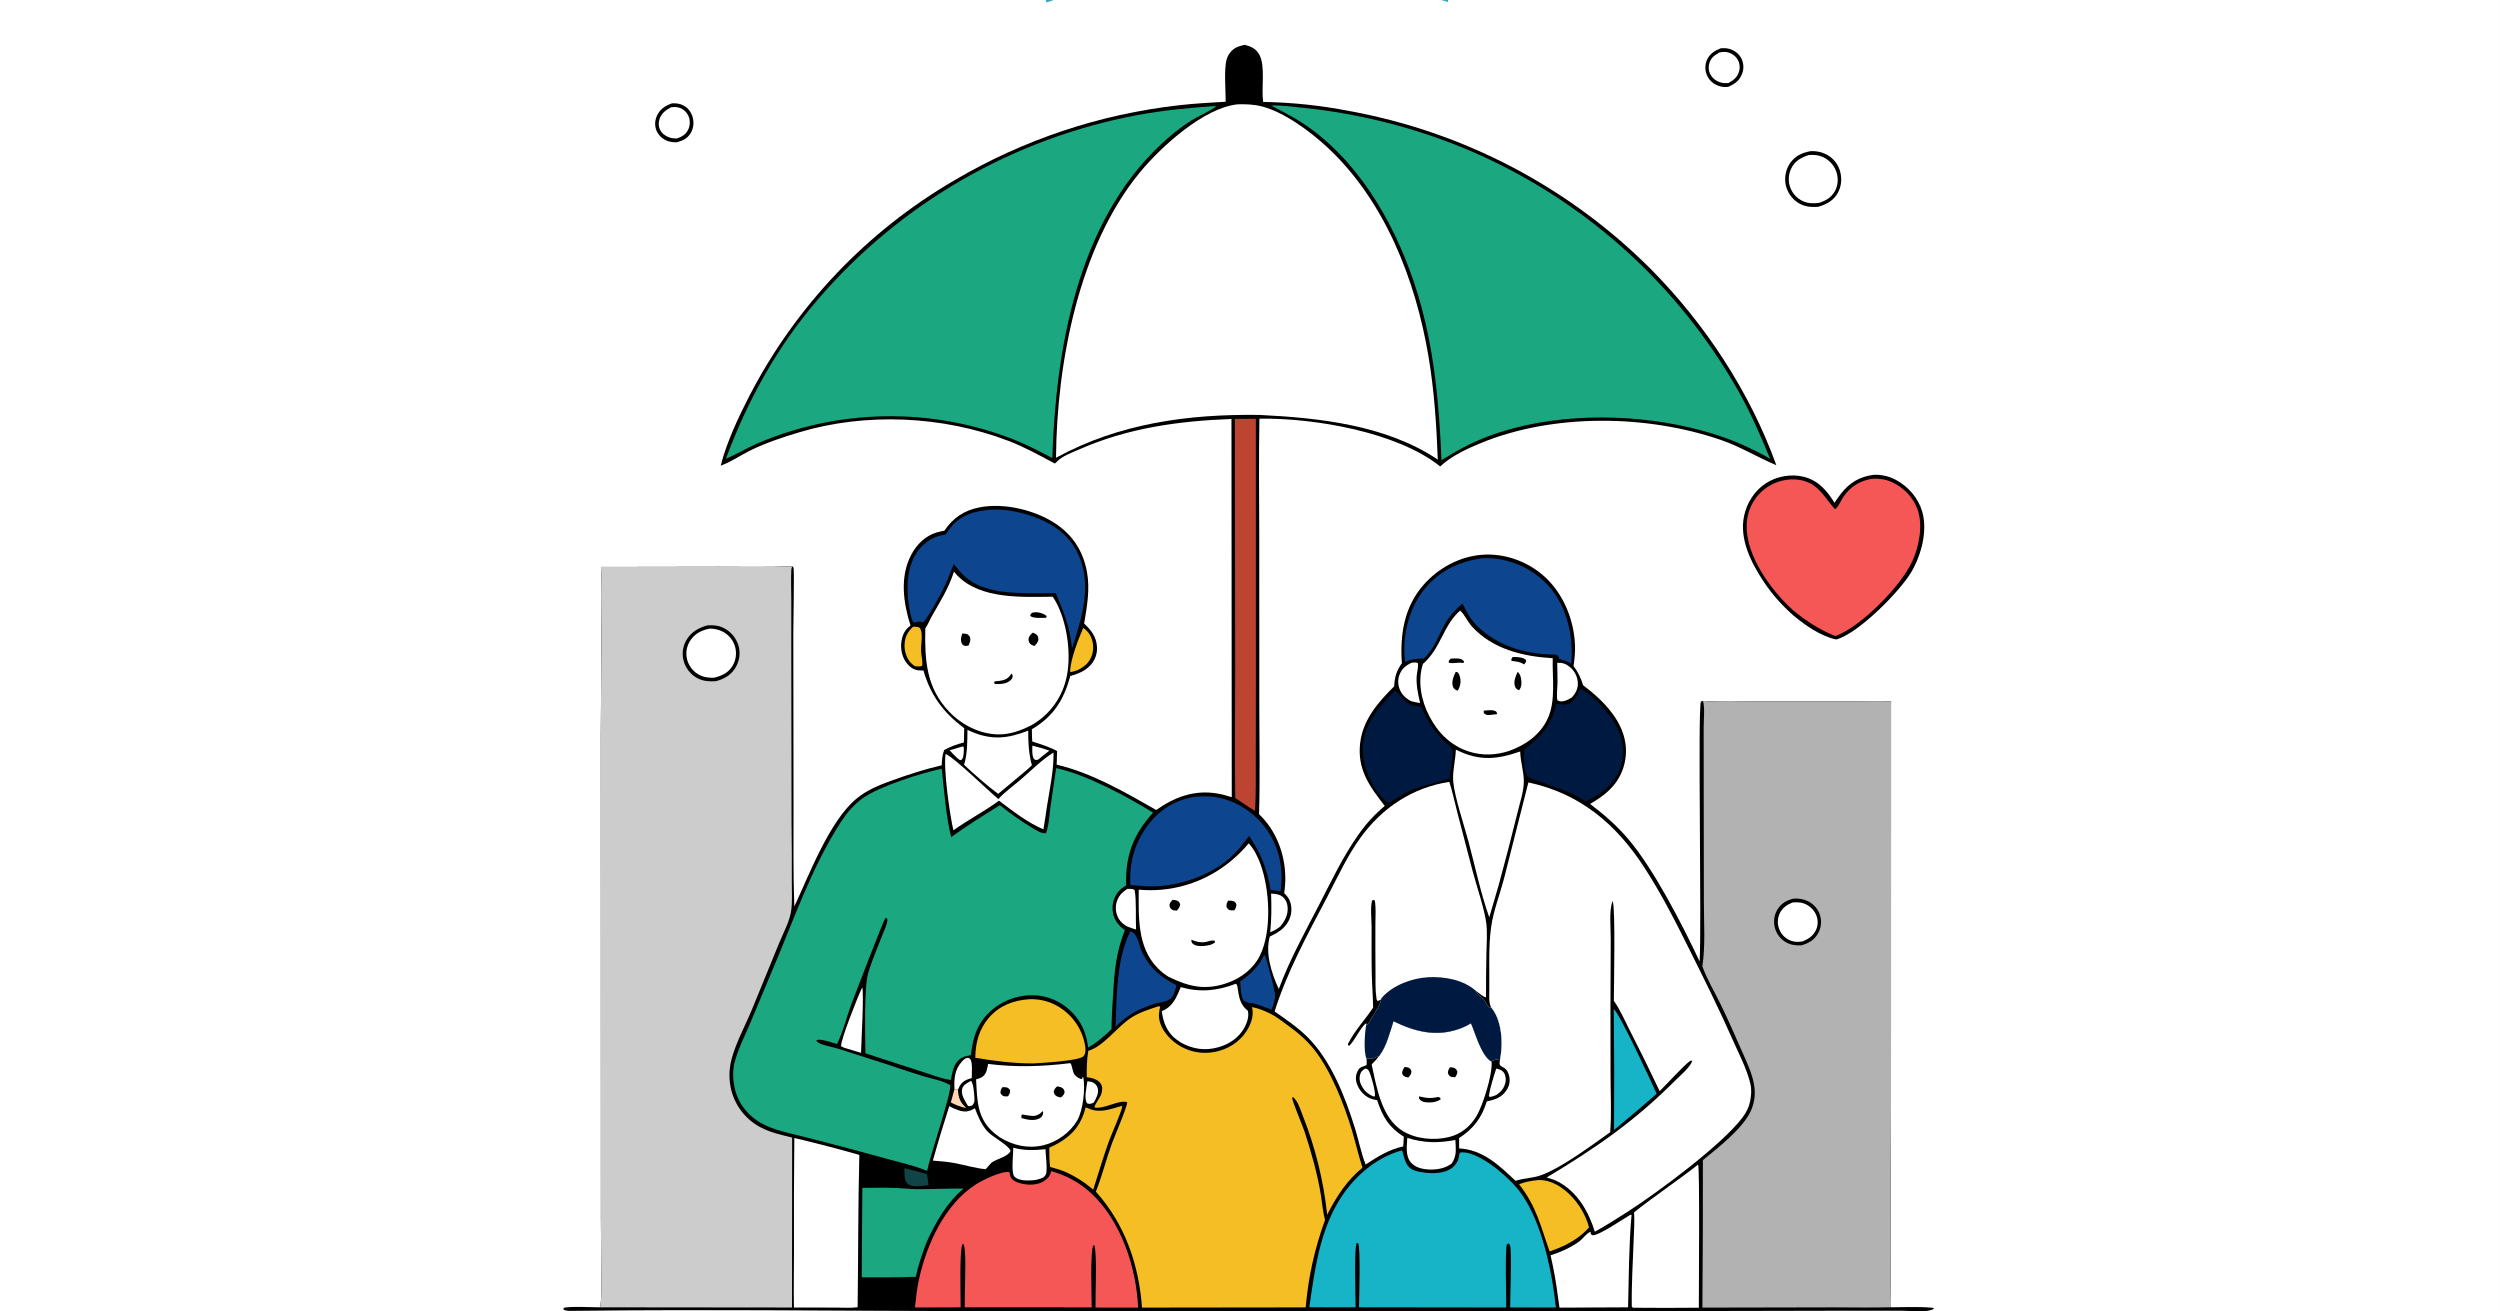 <?xml version="1.0" standalone="no"?>
<!DOCTYPE svg PUBLIC "-//W3C//DTD SVG 1.1//EN" "http://www.w3.org/Graphics/SVG/1.1/DTD/svg11.dtd">
<!--Generator: Xara Designer (www.xara.com), SVG filter version: 6.2.0.0-->
<svg stroke-width="0.501" stroke-linejoin="bevel" fill-rule="evenodd" xmlns:xlink="http://www.w3.org/1999/xlink" xmlns="http://www.w3.org/2000/svg" version="1.1" overflow="visible" width="328.101pt" height="172.101pt" viewBox="0 0 328.101 172.101">
 <rect x="0" y="0" width="328.101" height="172.101" fill="#808080" stroke="none"/>
 <defs>
	</defs>
 <g id="Document" fill="none" stroke="black" font-family="Times New Roman" font-size="16" transform="scale(1 -1)">
  <g id="Spread" transform="translate(0 -172.101)">
   <g id="Layer 1">
    <path d="M -0.399,172.499 L -0.399,0 L 328.1,0 L 328.1,172.499 L -0.399,172.499 Z" stroke="none" fill="#ffffff" stroke-width="0.144" stroke-linejoin="miter" marker-start="none" marker-end="none" stroke-miterlimit="79.84"/>
    <path d="M 188.01,172.435 C 188.666,172.489 189.328,172.484 189.986,172.492 L 190.081,171.806 C 189.408,172.048 188.697,172.228 188.01,172.435 Z" stroke="none" fill="#2ea4bd" stroke-width="0.21" fill-rule="evenodd" stroke-linejoin="miter" marker-start="none" marker-end="none" stroke-miterlimit="79.84"/>
    <path d="M 137.218,172.491 C 137.97,172.492 138.723,172.505 139.475,172.485 C 138.759,172.231 138.021,172.037 137.311,171.776 L 137.218,172.491 Z" stroke="none" fill="#2ea4bd" stroke-width="0.21" fill-rule="evenodd" stroke-linejoin="miter" marker-start="none" marker-end="none" stroke-miterlimit="79.84"/>
    <path d="M 245.935,109.79 C 246.956,109.818 247.907,109.603 248.814,109.124 C 250.426,108.271 251.761,106.726 252.27,104.965 C 253.003,102.428 252.161,99.302 250.875,97.08 C 249.411,94.551 243.903,88.96 240.987,88.175 C 238.888,88.634 236.988,89.995 235.357,91.328 C 233.905,92.624 232.598,94.064 231.518,95.687 C 229.854,98.184 228.241,101.299 228.894,104.397 C 229.255,106.11 230.274,107.717 231.752,108.674 C 233.178,109.597 235.034,109.933 236.686,109.536 C 238.618,109.071 239.767,107.725 240.762,106.116 C 241.035,106.519 241.307,106.929 241.607,107.314 C 242.744,108.772 244.104,109.566 245.935,109.79 Z" stroke="none" fill="#000000" stroke-width="0.21" fill-rule="evenodd" stroke-linejoin="miter" marker-start="none" marker-end="none" stroke-miterlimit="79.84"/>
    <path d="M 245.698,109.267 C 246.614,109.316 247.422,109.218 248.274,108.839 C 249.767,108.174 251.089,106.827 251.647,105.283 C 252.411,103.168 251.867,100.39 250.949,98.399 C 249.46,95.165 244.245,89.844 240.869,88.618 C 238.777,89.461 237.033,90.601 235.3,92.026 C 234.838,92.452 234.382,92.896 233.955,93.358 C 231.625,95.877 229.092,99.719 229.24,103.3 C 229.244,103.401 229.25,103.502 229.258,103.604 C 229.267,103.705 229.278,103.805 229.292,103.906 C 229.305,104.006 229.321,104.107 229.339,104.207 C 229.359,104.307 229.38,104.406 229.402,104.504 C 229.426,104.603 229.452,104.701 229.481,104.798 C 229.508,104.896 229.539,104.993 229.572,105.088 C 229.605,105.184 229.641,105.28 229.678,105.373 C 229.716,105.467 229.756,105.561 229.798,105.653 C 229.841,105.746 229.885,105.836 229.932,105.927 C 229.979,106.016 230.027,106.105 230.079,106.192 C 230.13,106.28 230.184,106.366 230.239,106.452 C 230.294,106.536 230.351,106.619 230.411,106.701 C 230.471,106.784 230.532,106.864 230.596,106.943 C 230.659,107.022 230.725,107.1 230.793,107.176 C 230.86,107.251 230.929,107.325 231,107.398 C 231.071,107.47 231.144,107.541 231.219,107.609 C 231.294,107.678 231.371,107.744 231.449,107.809 C 231.527,107.873 231.607,107.935 231.689,107.996 C 231.771,108.056 231.854,108.114 231.939,108.171 C 232.023,108.227 232.11,108.281 232.196,108.334 C 232.284,108.385 232.373,108.435 232.462,108.482 C 232.552,108.53 232.642,108.575 232.735,108.618 C 232.827,108.66 232.919,108.701 233.014,108.739 C 233.108,108.778 233.203,108.814 233.299,108.847 C 233.395,108.881 233.491,108.911 233.588,108.94 C 233.687,108.968 233.785,108.995 233.884,109.018 C 233.982,109.042 234.081,109.063 234.181,109.082 C 234.281,109.101 234.381,109.116 234.482,109.13 C 234.582,109.144 234.683,109.155 234.784,109.164 C 234.886,109.171 234.987,109.178 235.088,109.181 C 235.19,109.184 235.291,109.185 235.393,109.184 C 235.495,109.182 235.596,109.178 235.697,109.171 C 238.41,108.988 239.224,107.128 240.763,105.328 L 240.915,105.32 C 241.385,105.761 241.609,106.451 241.983,106.98 C 242.908,108.284 244.137,109.009 245.698,109.267 Z" stroke="none" fill="#f55656" stroke-width="0.21" fill-rule="evenodd" stroke-linejoin="miter" marker-start="none" marker-end="none" stroke-miterlimit="79.84"/>
    <path d="M 189.986,172.492 L 228.216,172.486 C 234.841,172.477 241.511,172.305 248.132,172.456 L 248.153,141.215 L 248.166,129.99 C 248.167,127.872 248.229,125.731 248.128,123.617 L 238.851,123.621 C 237.752,126.81 236.689,129.934 235.199,132.969 C 227.801,148.029 214.513,160.505 199.494,167.821 C 196.523,169.269 193.297,171.009 190.081,171.806 L 189.986,172.492 Z" stroke="none" fill="#ffffff" stroke-width="0.21" fill-rule="evenodd" stroke-linejoin="miter" marker-start="none" marker-end="none" stroke-miterlimit="79.84"/>
    <path d="M 225.816,165.761 C 226.203,165.791 226.567,165.795 226.945,165.689 C 227.614,165.501 228.191,165.086 228.519,164.466 C 228.559,164.389 228.595,164.31 228.628,164.228 C 228.66,164.147 228.688,164.064 228.711,163.979 C 228.734,163.895 228.753,163.811 228.767,163.724 C 228.782,163.638 228.792,163.551 228.796,163.464 C 228.802,163.376 228.803,163.289 228.799,163.202 C 228.795,163.114 228.787,163.027 228.773,162.941 C 228.76,162.855 228.743,162.769 228.721,162.684 C 228.699,162.6 228.672,162.517 228.642,162.435 C 228.304,161.526 227.667,161.071 226.806,160.702 C 226.383,160.649 226.004,160.685 225.597,160.819 C 224.898,161.048 224.343,161.513 224.039,162.19 C 224.002,162.269 223.97,162.35 223.942,162.433 C 223.914,162.516 223.891,162.6 223.872,162.684 C 223.853,162.769 223.838,162.856 223.827,162.942 C 223.818,163.028 223.812,163.116 223.811,163.203 C 223.81,163.29 223.814,163.377 223.821,163.465 C 223.83,163.551 223.842,163.637 223.859,163.723 C 223.877,163.809 223.898,163.894 223.923,163.976 C 223.95,164.059 223.979,164.141 224.015,164.221 C 224.374,165.047 225.014,165.433 225.816,165.761 Z" stroke="none" fill="#000000" stroke-width="0.21" fill-rule="evenodd" stroke-linejoin="miter" marker-start="none" marker-end="none" stroke-miterlimit="79.84"/>
    <path d="M 225.69,165.229 C 225.973,165.266 226.274,165.316 226.558,165.271 C 227.14,165.18 227.71,164.836 228.023,164.331 C 228.058,164.272 228.091,164.211 228.121,164.149 C 228.15,164.086 228.177,164.022 228.2,163.957 C 228.223,163.893 228.242,163.826 228.258,163.759 C 228.274,163.692 228.287,163.624 228.296,163.555 C 228.306,163.487 228.311,163.418 228.313,163.348 C 228.315,163.28 228.314,163.211 228.309,163.142 C 228.304,163.073 228.296,163.004 228.284,162.937 C 228.271,162.868 228.256,162.802 228.237,162.735 C 228.025,161.968 227.517,161.568 226.842,161.207 C 226.55,161.187 226.269,161.176 225.982,161.239 C 225.368,161.372 224.827,161.723 224.509,162.271 C 224.229,162.752 224.183,163.314 224.346,163.842 C 224.566,164.557 225.066,164.884 225.69,165.229 Z" stroke="none" fill="#ffffff" stroke-width="0.21" fill-rule="evenodd" stroke-linejoin="miter" marker-start="none" marker-end="none" stroke-miterlimit="79.84"/>
    <path d="M 237.625,152.262 C 237.774,152.271 237.925,152.272 238.076,152.264 C 238.225,152.257 238.375,152.242 238.523,152.217 C 238.671,152.193 238.818,152.161 238.963,152.12 C 239.108,152.08 239.25,152.031 239.39,151.975 C 239.447,151.951 239.504,151.926 239.561,151.9 C 239.617,151.874 239.674,151.845 239.729,151.816 C 239.784,151.787 239.838,151.756 239.892,151.724 C 239.945,151.692 239.998,151.658 240.05,151.623 C 240.101,151.588 240.152,151.552 240.202,151.515 C 240.252,151.476 240.301,151.438 240.348,151.397 C 240.396,151.357 240.443,151.316 240.489,151.273 C 240.534,151.231 240.579,151.187 240.623,151.142 C 240.665,151.097 240.707,151.051 240.748,151.004 C 240.789,150.957 240.829,150.909 240.868,150.859 C 240.906,150.81 240.943,150.76 240.979,150.708 C 241.014,150.657 241.049,150.606 241.082,150.552 C 241.115,150.499 241.147,150.445 241.177,150.391 C 241.207,150.336 241.235,150.281 241.263,150.224 C 241.291,150.168 241.316,150.112 241.34,150.054 C 241.365,149.997 241.388,149.938 241.409,149.879 C 241.762,148.913 241.724,147.809 241.251,146.89 C 240.677,145.778 239.741,145.29 238.597,144.952 C 237.679,144.901 236.887,144.955 236.076,145.433 C 236.022,145.467 235.969,145.501 235.916,145.536 C 235.863,145.571 235.811,145.609 235.761,145.647 C 235.71,145.685 235.66,145.724 235.611,145.765 C 235.563,145.806 235.515,145.848 235.468,145.891 C 235.422,145.934 235.376,145.978 235.332,146.023 C 235.287,146.069 235.245,146.116 235.203,146.163 C 235.161,146.211 235.12,146.259 235.081,146.31 C 235.041,146.359 235.002,146.41 234.966,146.462 C 234.929,146.514 234.894,146.566 234.86,146.62 C 234.825,146.674 234.793,146.728 234.761,146.783 C 234.73,146.839 234.7,146.894 234.672,146.951 C 234.643,147.008 234.616,147.066 234.591,147.124 C 234.565,147.182 234.541,147.241 234.518,147.3 C 234.496,147.359 234.475,147.419 234.456,147.48 C 234.436,147.54 234.418,147.601 234.402,147.663 C 234.386,147.724 234.371,147.786 234.358,147.848 C 234.334,147.97 234.315,148.094 234.302,148.218 C 234.291,148.341 234.284,148.465 234.284,148.59 C 234.284,148.715 234.291,148.839 234.303,148.963 C 234.315,149.087 234.335,149.21 234.359,149.332 C 234.384,149.454 234.415,149.574 234.452,149.694 C 234.489,149.813 234.532,149.93 234.58,150.044 C 234.629,150.16 234.683,150.271 234.742,150.381 C 234.802,150.49 234.867,150.596 234.938,150.699 C 235.593,151.645 236.522,152.066 237.625,152.262 Z" stroke="none" fill="#000000" stroke-width="0.21" fill-rule="evenodd" stroke-linejoin="miter" marker-start="none" marker-end="none" stroke-miterlimit="79.84"/>
    <path d="M 237.374,151.751 C 238.011,151.802 238.588,151.771 239.183,151.516 C 239.287,151.471 239.389,151.42 239.488,151.365 C 239.588,151.31 239.683,151.25 239.776,151.184 C 239.87,151.119 239.959,151.05 240.045,150.975 C 240.131,150.9 240.212,150.822 240.29,150.739 C 240.367,150.656 240.441,150.569 240.509,150.479 C 240.579,150.387 240.643,150.294 240.702,150.197 C 240.76,150.1 240.814,149.999 240.863,149.898 C 240.911,149.795 240.955,149.69 240.992,149.582 C 241.282,148.772 241.247,147.829 240.841,147.064 C 240.38,146.194 239.647,145.777 238.742,145.479 C 237.996,145.395 237.374,145.37 236.665,145.68 C 236.57,145.721 236.477,145.768 236.386,145.818 C 236.295,145.869 236.207,145.924 236.121,145.983 C 236.035,146.042 235.953,146.106 235.874,146.173 C 235.795,146.24 235.719,146.312 235.647,146.387 C 235.575,146.461 235.507,146.54 235.442,146.622 C 235.378,146.703 235.317,146.788 235.261,146.876 C 235.205,146.964 235.153,147.053 235.106,147.146 C 235.059,147.239 235.016,147.333 234.978,147.431 C 234.939,147.532 234.904,147.635 234.876,147.741 C 234.847,147.846 234.823,147.953 234.805,148.06 C 234.787,148.168 234.775,148.277 234.768,148.385 C 234.76,148.494 234.76,148.604 234.763,148.712 C 234.767,148.822 234.777,148.93 234.792,149.038 C 234.807,149.147 234.827,149.253 234.853,149.359 C 234.88,149.466 234.911,149.57 234.947,149.673 C 234.983,149.776 235.025,149.877 235.072,149.975 C 235.552,150.981 236.371,151.415 237.374,151.751 Z" stroke="none" fill="#ffffff" stroke-width="0.21" fill-rule="evenodd" stroke-linejoin="miter" marker-start="none" marker-end="none" stroke-miterlimit="79.84"/>
    <path d="M 78.851,172.5 L 137.218,172.491 L 137.311,171.776 C 134.183,171.074 129.351,168.756 126.401,167.31 C 123.071,165.676 120.008,163.667 116.983,161.537 C 103.432,151.995 93.649,139.308 88.269,123.598 C 85.137,123.627 82.005,123.629 78.873,123.605 C 78.791,128.021 78.865,132.454 78.864,136.873 L 78.851,172.5 Z" stroke="none" fill="#ffffff" stroke-width="0.21" fill-rule="evenodd" stroke-linejoin="miter" marker-start="none" marker-end="none" stroke-miterlimit="79.84"/>
    <path d="M 88.193,158.54 C 88.735,158.564 89.245,158.511 89.728,158.243 C 90.312,157.918 90.725,157.372 90.904,156.731 C 91.1,156.029 91.025,155.263 90.647,154.636 C 90.206,153.906 89.605,153.638 88.81,153.426 C 88.413,153.426 88.034,153.457 87.656,153.584 C 86.999,153.806 86.429,154.307 86.161,154.951 C 85.897,155.583 85.936,156.31 86.225,156.927 C 86.633,157.8 87.317,158.229 88.193,158.54 Z" stroke="none" fill="#000000" stroke-width="0.21" fill-rule="evenodd" stroke-linejoin="miter" marker-start="none" marker-end="none" stroke-miterlimit="79.84"/>
    <path d="M 88.087,158.025 C 88.506,158.067 88.918,158.076 89.312,157.905 C 89.374,157.878 89.435,157.847 89.494,157.815 C 89.554,157.782 89.611,157.746 89.667,157.707 C 89.723,157.668 89.776,157.626 89.827,157.583 C 89.879,157.538 89.928,157.491 89.975,157.442 C 90.022,157.392 90.066,157.341 90.107,157.287 C 90.148,157.233 90.187,157.177 90.222,157.119 C 90.258,157.061 90.29,157.002 90.32,156.941 C 90.35,156.88 90.376,156.817 90.399,156.754 C 90.424,156.686 90.445,156.618 90.462,156.549 C 90.479,156.479 90.493,156.409 90.504,156.338 C 90.514,156.267 90.521,156.196 90.525,156.124 C 90.528,156.052 90.528,155.981 90.524,155.909 C 90.521,155.838 90.513,155.767 90.503,155.696 C 90.492,155.625 90.478,155.555 90.46,155.486 C 90.442,155.417 90.421,155.348 90.397,155.28 C 90.372,155.214 90.345,155.147 90.313,155.083 C 89.997,154.428 89.496,154.162 88.837,153.923 C 88.492,153.93 88.172,153.952 87.843,154.063 C 87.326,154.238 86.851,154.591 86.615,155.094 C 86.405,155.542 86.403,156.047 86.568,156.511 C 86.838,157.266 87.396,157.676 88.087,158.025 Z" stroke="none" fill="#ffffff" stroke-width="0.21" fill-rule="evenodd" stroke-linejoin="miter" marker-start="none" marker-end="none" stroke-miterlimit="79.84"/>
    <path d="M 163.358,166.221 C 164.2,165.996 164.839,165.725 165.275,164.926 C 166.101,163.415 165.512,160.526 165.778,158.724 C 167.672,158.693 169.563,158.577 171.447,158.379 C 173.332,158.181 175.204,157.899 177.064,157.535 C 177.529,157.45 177.993,157.361 178.457,157.268 C 178.921,157.175 179.383,157.078 179.846,156.975 C 180.308,156.873 180.768,156.767 181.228,156.655 C 181.688,156.545 182.147,156.43 182.604,156.31 C 183.062,156.19 183.518,156.067 183.973,155.939 C 184.429,155.81 184.883,155.678 185.335,155.541 C 185.788,155.404 186.239,155.263 186.69,155.118 C 187.14,154.973 187.589,154.823 188.036,154.67 C 188.484,154.515 188.929,154.357 189.374,154.195 C 189.818,154.033 190.26,153.866 190.701,153.696 C 191.142,153.525 191.581,153.351 192.02,153.172 C 192.457,152.993 192.893,152.81 193.328,152.622 C 193.762,152.435 194.194,152.244 194.625,152.048 C 195.056,151.853 195.484,151.653 195.911,151.45 C 196.338,151.246 196.763,151.038 197.186,150.827 C 197.609,150.615 198.03,150.4 198.45,150.18 C 198.868,149.96 199.285,149.736 199.7,149.509 C 200.114,149.282 200.527,149.05 200.937,148.815 C 201.347,148.58 201.755,148.341 202.161,148.098 C 202.567,147.855 202.97,147.608 203.371,147.357 C 203.773,147.107 204.171,146.852 204.567,146.594 C 204.964,146.336 205.357,146.074 205.749,145.808 C 206.141,145.542 206.529,145.272 206.915,145 C 207.301,144.726 207.685,144.45 208.066,144.17 C 208.446,143.89 208.825,143.606 209.2,143.318 C 209.577,143.03 209.949,142.739 210.319,142.445 C 210.69,142.151 211.056,141.852 211.42,141.55 C 211.785,141.249 212.147,140.944 212.506,140.635 C 212.864,140.328 213.219,140.016 213.572,139.701 C 213.925,139.385 214.275,139.067 214.621,138.746 C 214.968,138.424 215.312,138.099 215.652,137.77 C 215.992,137.442 216.331,137.111 216.664,136.776 C 223.821,129.554 229.672,120.627 233.127,111.047 C 230.644,112.088 228.404,113.486 225.832,114.369 C 216.136,117.699 203.888,117.871 194.355,113.956 C 192.541,113.211 190.449,112.253 189.015,110.882 C 183.391,115.396 172.446,117.272 165.286,117.152 C 165.187,112.057 165.256,106.953 165.264,101.858 L 165.272,78.955 C 165.275,74.393 165.375,69.806 165.237,65.248 C 167.457,63.138 168.608,60.122 168.684,57.083 C 168.703,56.335 168.636,55.606 168.547,54.864 C 169.154,54.311 169.427,53.732 169.479,52.906 C 169.537,51.979 169.174,51.12 168.548,50.447 C 167.987,49.842 167.367,49.548 166.65,49.183 C 166.015,47.018 166.9,44.282 167.829,42.303 C 169.266,46.165 171.216,49.677 173.102,53.321 C 174.744,56.495 176.279,59.769 178.366,62.682 C 178.846,63.361 179.368,64.006 179.933,64.617 C 180.497,65.228 181.101,65.8 181.74,66.331 C 179.736,68.891 178.085,71.151 178.513,74.631 C 178.887,77.667 180.876,79.957 182.969,82.024 C 183.035,83.262 183.267,84.046 183.982,85.064 C 183.723,88.797 184.27,92.421 186.811,95.329 C 188.802,97.603 191.675,99.136 194.714,99.307 C 197.611,99.47 200.581,98.364 202.722,96.415 C 205.188,94.173 206.585,90.72 206.706,87.415 C 206.74,86.492 206.644,85.608 206.51,84.697 C 207.112,83.873 207.472,83.145 207.768,82.168 C 210.187,80.373 212.829,77.762 213.303,74.658 C 213.321,74.541 213.338,74.424 213.35,74.307 C 213.362,74.191 213.373,74.073 213.38,73.955 C 213.387,73.838 213.391,73.721 213.392,73.603 C 213.393,73.486 213.392,73.367 213.387,73.25 C 213.382,73.132 213.375,73.015 213.364,72.898 C 213.353,72.78 213.34,72.664 213.323,72.547 C 213.307,72.431 213.288,72.314 213.266,72.199 C 213.244,72.083 213.219,71.969 213.191,71.854 C 213.163,71.74 213.133,71.626 213.099,71.513 C 213.066,71.401 213.03,71.288 212.991,71.178 C 212.952,71.066 212.91,70.957 212.865,70.848 C 212.821,70.738 212.774,70.631 212.724,70.524 C 212.674,70.417 212.621,70.312 212.567,70.209 C 212.512,70.105 212.453,70.002 212.393,69.901 C 212.333,69.8 212.27,69.7 212.206,69.602 C 212.141,69.503 212.073,69.407 212.003,69.313 C 211.128,68.149 209.934,67.315 208.689,66.589 C 210.503,65.221 212.2,63.734 213.678,62.002 C 217.032,58.07 220.814,50.713 223.055,45.923 C 223.355,50.438 222.787,79.108 223.233,80.038 L 223.511,80.112 C 225.733,79.935 228.041,80.055 230.273,80.052 L 241.832,80.048 C 243.942,80.053 246.074,80.123 248.183,80.059 L 248.177,26.793 C 248.176,18.048 248.024,9.274 248.182,0.533 C 249.921,0.539 251.722,0.628 253.455,0.484 C 253.65,0.467 253.692,0.506 253.817,0.358 C 253.664,0.247 253.515,0.189 253.332,0.142 C 252.275,-0.133 250.728,0.073 249.605,0.079 L 243.152,0.083 L 212.691,0.019 L 128.727,0.024 C 110.966,0.05 93.181,0.279 75.422,0.066 C 74.971,0.06 74.354,-0.002 73.957,0.231 L 73.967,0.432 C 74.343,0.698 78.091,0.529 78.756,0.528 C 78.988,1.811 78.904,3.269 78.908,4.572 L 78.86,12.348 L 78.856,35.864 L 78.847,75.687 L 78.942,90.339 C 78.943,92.777 79.041,95.262 78.864,97.693 L 94.451,97.719 C 97.623,97.722 100.813,97.647 103.982,97.786 C 104.036,97.718 104.122,97.668 104.145,97.585 C 104.255,97.205 104.114,89.966 104.114,88.98 L 104.144,66.177 C 104.156,61.833 104.083,57.47 104.247,53.13 C 106.192,57.279 108.861,64.381 112.427,67.303 C 113.746,68.385 115.281,69.027 116.87,69.604 C 119.066,70.4 121.313,71.14 123.59,71.664 C 123.618,72.354 123.663,73.004 123.908,73.66 C 124.746,74.133 125.571,74.428 126.502,74.657 L 126.546,76.526 C 123.832,78.565 122.138,80.81 121.194,84.101 C 120.395,84.089 119.914,84.161 119.314,84.719 C 118.633,85.353 118.291,86.285 118.263,87.202 C 118.24,88.007 118.461,88.974 119.017,89.585 C 119.146,89.725 119.297,89.831 119.436,89.958 C 119.455,89.975 119.472,89.995 119.49,90.013 C 118.544,93.017 118.066,96.413 119.603,99.317 C 120.313,100.657 121.436,101.767 122.913,102.219 C 123.246,102.321 123.594,102.384 123.936,102.449 C 125.098,104.161 126.529,105.119 128.562,105.516 C 131.809,106.15 135.935,105.152 138.649,103.3 C 140.846,101.802 142.169,99.678 142.648,97.072 C 143.074,94.75 142.661,92.559 142.286,90.269 C 143.206,89.402 143.898,88.522 143.969,87.196 C 143.976,87.083 143.977,86.971 143.972,86.857 C 143.967,86.745 143.956,86.633 143.94,86.522 C 143.923,86.41 143.901,86.3 143.872,86.191 C 143.845,86.082 143.81,85.974 143.771,85.869 C 143.732,85.763 143.687,85.66 143.637,85.559 C 143.586,85.459 143.531,85.36 143.471,85.265 C 143.411,85.17 143.345,85.078 143.276,84.99 C 143.205,84.901 143.131,84.817 143.053,84.736 C 142.327,83.982 141.439,83.665 140.468,83.376 C 139.606,80.242 138.273,78.074 135.424,76.398 C 135.436,75.863 135.434,75.325 135.469,74.791 C 136.581,74.422 137.699,74.097 138.733,73.534 L 138.679,71.745 C 143.307,70.659 147.647,68.131 151.743,65.799 C 154.142,67.495 156.741,68.459 159.709,67.97 C 160.365,67.863 161.026,67.682 161.657,67.475 L 161.618,117.114 C 154.691,116.852 148.031,115.94 141.642,113.123 C 140.74,112.725 139.398,112.249 138.721,111.525 C 138.681,111.483 138.647,111.436 138.605,111.396 C 138.553,111.347 138.489,111.307 138.429,111.267 C 136.426,112.34 134.509,113.41 132.378,114.228 C 123.77,117.534 113.647,118.011 104.812,115.342 C 102.67,114.695 100.526,113.986 98.512,113.005 C 97.221,112.375 95.927,111.456 94.582,110.989 C 95.366,114.05 96.898,117.334 98.351,120.147 C 98.541,120.514 98.732,120.878 98.928,121.24 C 99.124,121.603 99.323,121.965 99.525,122.323 C 99.727,122.682 99.932,123.039 100.139,123.395 C 100.348,123.75 100.56,124.104 100.774,124.455 C 100.988,124.808 101.207,125.158 101.428,125.506 C 101.648,125.853 101.872,126.199 102.099,126.543 C 102.325,126.886 102.556,127.228 102.788,127.569 C 103.021,127.909 103.257,128.246 103.496,128.581 C 103.735,128.917 103.977,129.25 104.222,129.582 C 104.467,129.914 104.714,130.242 104.965,130.569 C 105.215,130.897 105.469,131.221 105.725,131.544 C 105.982,131.866 106.241,132.186 106.503,132.504 C 106.765,132.823 107.03,133.138 107.298,133.451 C 107.565,133.764 107.836,134.075 108.108,134.384 C 108.382,134.692 108.657,134.998 108.937,135.301 C 109.215,135.605 109.496,135.906 109.78,136.205 C 110.064,136.504 110.351,136.799 110.639,137.093 C 110.929,137.386 111.221,137.678 111.515,137.965 C 111.809,138.254 112.106,138.54 112.405,138.823 C 112.704,139.106 113.006,139.386 113.31,139.664 C 113.615,139.942 113.921,140.217 114.231,140.489 C 114.539,140.761 114.851,141.031 115.166,141.298 C 115.479,141.565 115.795,141.828 116.115,142.09 C 116.433,142.351 116.754,142.609 117.077,142.865 C 117.4,143.121 117.725,143.373 118.053,143.623 C 118.381,143.872 118.71,144.119 119.043,144.363 C 119.374,144.607 119.709,144.848 120.045,145.086 C 120.382,145.324 120.72,145.559 121.06,145.792 C 121.4,146.023 121.743,146.252 122.087,146.478 C 122.432,146.704 122.778,146.927 123.127,147.147 C 123.476,147.367 123.825,147.583 124.178,147.796 C 124.531,148.011 124.885,148.221 125.24,148.428 C 125.803,148.76 126.369,149.085 126.939,149.402 C 127.51,149.718 128.085,150.028 128.663,150.33 C 129.243,150.632 129.825,150.926 130.411,151.213 C 130.998,151.499 131.588,151.778 132.182,152.048 C 132.776,152.32 133.373,152.583 133.974,152.837 C 134.575,153.093 135.178,153.34 135.786,153.579 C 136.393,153.819 137.003,154.05 137.617,154.273 C 138.23,154.496 138.847,154.712 139.465,154.918 C 140.084,155.125 140.706,155.324 141.33,155.515 C 141.955,155.705 142.581,155.887 143.21,156.062 C 143.84,156.235 144.471,156.401 145.104,156.559 C 145.738,156.716 146.374,156.865 147.011,157.006 C 147.648,157.146 148.287,157.279 148.928,157.402 C 149.569,157.526 150.211,157.642 150.855,157.748 C 151.499,157.856 152.144,157.954 152.79,158.044 C 153.437,158.134 154.084,158.215 154.733,158.288 C 156.763,158.524 158.824,158.624 160.862,158.751 C 160.862,160.165 160.615,163.074 160.994,164.334 C 161.128,164.781 161.37,165.167 161.708,165.488 C 162.173,165.929 162.75,166.085 163.358,166.221 Z" stroke="none" fill="#000000" stroke-width="0.21" fill-rule="evenodd" stroke-linejoin="miter" marker-start="none" marker-end="none" stroke-miterlimit="79.84"/>
    <path d="M 125.268,29.172 L 125.714,29.077 C 125.794,27.935 126.01,27.479 126.807,26.678 C 126.078,26.816 125.446,27.083 124.788,27.411 C 124.957,27.995 125.117,28.583 125.268,29.172 Z" stroke="none" fill="#ffd6b2" stroke-width="0.21" fill-rule="evenodd" stroke-linejoin="miter" marker-start="none" marker-end="none" stroke-miterlimit="79.84"/>
    <path d="M 126.35,74.143 C 126.459,74.099 126.397,74.137 126.494,73.976 C 126.478,73.522 126.521,72.892 126.286,72.492 C 126.2,72.347 126.141,72.371 125.991,72.333 L 125.613,72.624 C 125.263,72.937 124.951,73.289 124.631,73.632 C 125.2,73.814 125.773,73.984 126.35,74.143 Z" stroke="none" fill="#ffffff" stroke-width="0.21" fill-rule="evenodd" stroke-linejoin="miter" marker-start="none" marker-end="none" stroke-miterlimit="79.84"/>
    <path d="M 135.486,74.239 C 136.248,74.053 136.985,73.85 137.723,73.588 L 136.949,72.981 C 136.712,72.778 136.465,72.585 136.22,72.393 C 135.93,72.344 135.938,72.332 135.692,72.487 C 135.42,72.965 135.476,73.699 135.486,74.239 Z" stroke="none" fill="#ffffff" stroke-width="0.21" fill-rule="evenodd" stroke-linejoin="miter" marker-start="none" marker-end="none" stroke-miterlimit="79.84"/>
    <path d="M 142.712,30.209 C 142.967,30.164 143.298,30.131 143.522,29.993 C 143.817,29.811 144.009,29.559 144.079,29.216 C 144.21,28.574 143.857,27.918 143.53,27.394 C 143.496,27.377 143.463,27.357 143.429,27.342 C 143.15,27.216 142.94,27.19 142.659,27.309 C 142.23,27.97 142.616,29.443 142.712,30.209 Z" stroke="none" fill="#ffffff" stroke-width="0.21" fill-rule="evenodd" stroke-linejoin="miter" marker-start="none" marker-end="none" stroke-miterlimit="79.84"/>
    <path d="M 127.449,30.255 C 127.773,29.806 127.837,28.674 127.876,28.108 C 127.908,27.636 127.917,27.385 127.604,27.02 C 127.396,26.948 127.27,26.911 127.051,26.943 C 126.679,27.594 126.094,28.377 126.267,29.167 C 126.391,29.732 126.991,30.016 127.449,30.255 Z" stroke="none" fill="#ffffff" stroke-width="0.21" fill-rule="evenodd" stroke-linejoin="miter" marker-start="none" marker-end="none" stroke-miterlimit="79.84"/>
    <path d="M 179.18,31.865 C 179.449,31.793 179.519,31.797 179.661,31.534 C 179.92,31.05 180.569,28.782 180.441,28.222 L 180.174,28.219 C 179.619,28.516 179.212,28.779 178.863,29.316 C 178.513,29.856 178.33,30.421 178.498,31.057 C 178.611,31.479 178.817,31.644 179.18,31.865 Z" stroke="none" fill="#ffffff" stroke-width="0.21" fill-rule="evenodd" stroke-linejoin="miter" marker-start="none" marker-end="none" stroke-miterlimit="79.84"/>
    <path d="M 196.372,31.861 C 196.765,31.761 197.13,31.672 197.372,31.311 C 197.622,30.937 197.668,30.462 197.571,30.03 C 197.399,29.268 196.999,28.805 196.364,28.384 C 196.044,28.264 195.755,28.128 195.407,28.153 L 195.483,28.352 L 195.386,28.24 C 195.596,29.43 195.987,30.712 196.372,31.861 Z" stroke="none" fill="#ffffff" stroke-width="0.21" fill-rule="evenodd" stroke-linejoin="miter" marker-start="none" marker-end="none" stroke-miterlimit="79.84"/>
    <path d="M 118.697,18.784 C 119.685,18.551 120.668,18.299 121.647,18.028 C 121.734,17.54 121.807,17.049 121.869,16.557 C 121.113,16.486 119.746,16.198 119.141,16.724 C 118.612,17.183 118.711,18.155 118.697,18.784 Z" stroke="none" fill="#114446" stroke-width="0.21" fill-rule="evenodd" stroke-linejoin="miter" marker-start="none" marker-end="none" stroke-miterlimit="79.84"/>
    <path d="M 125.268,29.172 C 125.194,30.527 125.29,31.745 126.257,32.799 C 126.445,33.004 126.702,33.241 126.99,33.27 C 127.128,33.284 127.222,33.184 127.334,33.114 C 127.68,32.632 127.514,31.218 127.537,30.618 C 126.855,30.419 126.288,30.208 125.938,29.547 C 125.857,29.394 125.785,29.235 125.714,29.077 L 125.268,29.172 Z" stroke="none" fill="#ffffff" stroke-width="0.21" fill-rule="evenodd" stroke-linejoin="miter" marker-start="none" marker-end="none" stroke-miterlimit="79.84"/>
    <path d="M 166.819,54.828 C 167.325,54.798 167.889,54.755 168.299,54.427 C 168.736,54.077 168.958,53.558 168.991,53.007 C 169.051,52.018 168.632,51.225 168.01,50.498 C 167.591,50.158 167.195,49.955 166.7,49.753 C 166.883,51.416 166.876,53.157 166.819,54.828 Z" stroke="none" fill="#ffffff" stroke-width="0.21" fill-rule="evenodd" stroke-linejoin="miter" marker-start="none" marker-end="none" stroke-miterlimit="79.84"/>
    <path d="M 119.836,89.853 C 120.194,89.84 120.421,89.88 120.728,89.687 C 120.863,89.443 120.93,89.214 120.953,88.934 C 121.018,88.187 120.857,87.412 120.88,86.657 C 120.899,86.037 121.133,85.323 121.022,84.719 C 120.71,84.57 120.387,84.643 120.056,84.676 C 119.898,84.792 119.737,84.913 119.596,85.05 C 118.96,85.672 118.672,86.681 118.716,87.55 C 118.766,88.518 119.131,89.21 119.836,89.853 Z" stroke="none" fill="#f4be24" stroke-width="0.21" fill-rule="evenodd" stroke-linejoin="miter" marker-start="none" marker-end="none" stroke-miterlimit="79.84"/>
    <path d="M 142.163,89.699 C 142.507,89.46 142.827,89.146 143.039,88.782 C 143.484,88.018 143.583,87.021 143.326,86.176 C 143.014,85.151 142.329,84.61 141.407,84.145 C 141.104,84.033 140.824,83.949 140.506,83.891 L 140.43,84.064 C 140.569,85.763 141.491,88.123 142.163,89.699 Z" stroke="none" fill="#f4be24" stroke-width="0.21" fill-rule="evenodd" stroke-linejoin="miter" marker-start="none" marker-end="none" stroke-miterlimit="79.84"/>
    <path d="M 185.256,85.125 C 185.557,85.159 185.794,85.2 186.085,85.086 C 186.181,84.579 185.949,83.843 185.921,83.309 C 185.861,82.121 186.109,80.976 186.376,79.826 C 185.973,79.891 185.573,79.993 185.175,80.084 C 184.595,80.4 184.163,80.751 183.839,81.337 C 183.795,81.415 183.755,81.495 183.72,81.576 C 183.685,81.658 183.653,81.742 183.626,81.827 C 183.599,81.912 183.576,81.999 183.558,82.085 C 183.54,82.173 183.526,82.262 183.517,82.35 C 183.508,82.439 183.503,82.527 183.503,82.617 C 183.503,82.706 183.507,82.795 183.515,82.884 C 183.525,82.972 183.538,83.061 183.556,83.148 C 183.573,83.235 183.596,83.322 183.623,83.407 C 183.909,84.298 184.444,84.731 185.256,85.125 Z" stroke="none" fill="#ffffff" stroke-width="0.21" fill-rule="evenodd" stroke-linejoin="miter" marker-start="none" marker-end="none" stroke-miterlimit="79.84"/>
    <path d="M 147.971,55.445 C 148.292,55.441 148.64,55.49 148.907,55.284 C 149.158,54.137 149.026,51.467 149.099,50.109 C 148.718,50.21 148.347,50.357 147.976,50.491 C 147.524,50.742 147.131,51.029 146.854,51.476 C 146.805,51.554 146.761,51.635 146.72,51.718 C 146.68,51.801 146.644,51.885 146.613,51.972 C 146.58,52.059 146.553,52.147 146.53,52.236 C 146.507,52.326 146.488,52.415 146.474,52.507 C 146.459,52.598 146.45,52.69 146.445,52.782 C 146.44,52.874 146.439,52.966 146.443,53.059 C 146.448,53.15 146.456,53.242 146.469,53.334 C 146.482,53.424 146.5,53.515 146.522,53.605 C 146.73,54.459 147.241,54.998 147.971,55.445 Z" stroke="none" fill="#ffffff" stroke-width="0.21" fill-rule="evenodd" stroke-linejoin="miter" marker-start="none" marker-end="none" stroke-miterlimit="79.84"/>
    <path d="M 204.372,85.118 C 205.043,85.136 205.474,85.014 206.005,84.583 C 206.082,84.52 206.157,84.453 206.227,84.384 C 206.298,84.313 206.364,84.24 206.427,84.163 C 206.49,84.085 206.549,84.005 206.604,83.923 C 206.658,83.839 206.708,83.753 206.754,83.665 C 206.8,83.577 206.842,83.486 206.878,83.394 C 206.914,83.301 206.947,83.207 206.973,83.112 C 207,83.015 207.022,82.918 207.039,82.82 C 207.055,82.722 207.068,82.624 207.074,82.525 C 207.121,81.726 206.813,81.151 206.292,80.572 C 206.002,80.39 205.727,80.227 205.395,80.13 C 205.002,80.015 204.749,79.993 204.389,80.199 C 204.257,80.929 204.401,81.819 204.41,82.569 C 204.419,83.418 204.372,84.268 204.372,85.118 Z" stroke="none" fill="#ffffff" stroke-width="0.21" fill-rule="evenodd" stroke-linejoin="miter" marker-start="none" marker-end="none" stroke-miterlimit="79.84"/>
    <path d="M 113.157,42.512 C 113.406,41.901 113.039,35.159 113.004,33.928 L 111.146,34.485 C 110.861,34.565 110.641,34.637 110.383,34.788 C 110.297,35.56 112.64,41.486 113.157,42.512 Z" stroke="none" fill="#ffffff" stroke-width="0.21" fill-rule="evenodd" stroke-linejoin="miter" marker-start="none" marker-end="none" stroke-miterlimit="79.84"/>
    <path d="M 132.985,21.475 C 134.43,21.082 135.736,21.127 137.214,21.28 C 137.235,20.333 137.411,19.373 137.348,18.426 C 137.316,17.953 137.243,17.851 136.9,17.555 C 136.399,17.331 135.928,17.215 135.377,17.188 C 134.689,17.155 133.62,17.146 133.122,17.702 C 132.67,18.204 132.996,20.718 132.985,21.475 Z" stroke="none" fill="#ffffff" stroke-width="0.21" fill-rule="evenodd" stroke-linejoin="miter" marker-start="none" marker-end="none" stroke-miterlimit="79.84"/>
    <path d="M 165.912,46.789 C 165.947,46.744 165.992,46.705 166.018,46.654 C 166.259,46.188 167.332,42.068 167.345,41.51 C 167.361,40.852 167.091,40.202 166.867,39.595 C 166.217,39.855 165.553,40.082 164.893,40.317 C 164.352,40.499 163.688,40.407 163.241,40.801 C 162.862,41.133 162.818,42.731 162.751,43.284 C 164.111,44.233 165.224,45.255 165.912,46.789 Z" stroke="none" fill="#0d468f" stroke-width="0.21" fill-rule="evenodd" stroke-linejoin="miter" marker-start="none" marker-end="none" stroke-miterlimit="79.84"/>
    <path d="M 184.693,22.761 C 186.912,22.079 188.74,22.066 191.004,22.491 C 191.056,21.325 191.221,20.395 190.515,19.395 C 189.676,18.763 188.61,18.577 187.574,18.615 C 186.708,18.647 185.767,18.852 185.173,19.534 C 184.426,20.393 184.638,21.718 184.693,22.761 Z" stroke="none" fill="#ffffff" stroke-width="0.21" fill-rule="evenodd" stroke-linejoin="miter" marker-start="none" marker-end="none" stroke-miterlimit="79.84"/>
    <path d="M 211.793,39.679 C 212.658,38.89 216.665,30.235 217.418,28.568 C 216.642,27.858 215.831,27.182 215.034,26.495 C 213.959,25.604 212.89,24.706 211.826,23.802 C 211.865,29.094 211.854,34.387 211.793,39.679 Z" stroke="none" fill="#17b3c6" stroke-width="0.21" fill-rule="evenodd" stroke-linejoin="miter" marker-start="none" marker-end="none" stroke-miterlimit="79.84"/>
    <path d="M 201.814,17.224 C 202.775,17.288 203.747,16.954 204.561,16.462 C 206.465,15.312 207.995,13.154 208.543,11.01 C 207.657,10.019 206.63,9.298 205.448,8.704 C 204.765,8.378 204.094,8.099 203.374,7.861 C 202.139,11.306 201.709,13.652 199.366,16.683 C 200.176,16.997 200.956,17.135 201.814,17.224 Z" stroke="none" fill="#f4be24" stroke-width="0.21" fill-rule="evenodd" stroke-linejoin="miter" marker-start="none" marker-end="none" stroke-miterlimit="79.84"/>
    <path d="M 148.334,49.857 C 149.31,49.655 149.47,48.055 149.848,47.231 C 150.847,45.044 152.329,43.876 154.407,42.781 C 154.303,42.373 154.18,41.964 154.015,41.575 C 153.58,40.555 152.444,40.646 151.545,40.38 C 151.07,40.241 150.604,40.042 150.147,39.856 C 148.589,39.264 147.618,38.496 146.402,37.385 C 146.571,41.53 146.503,46.104 148.334,49.857 Z" stroke="none" fill="#0d468f" stroke-width="0.21" fill-rule="evenodd" stroke-linejoin="miter" marker-start="none" marker-end="none" stroke-miterlimit="79.84"/>
    <path d="M 126.971,76.315 C 127.103,76.252 127.237,76.19 127.371,76.131 C 130.099,74.922 132.231,75.155 134.945,76.212 C 134.929,74.68 135.016,73.154 135.424,71.673 C 134.923,71.165 134.352,70.716 133.806,70.256 L 130.998,67.913 C 129.453,69.06 127.939,70.419 126.525,71.724 C 126.982,73.206 126.943,74.779 126.971,76.315 Z" stroke="none" fill="#ffffff" stroke-width="0.21" fill-rule="evenodd" stroke-linejoin="miter" marker-start="none" marker-end="none" stroke-miterlimit="79.84"/>
    <path d="M 124.584,26.934 C 125.025,26.683 125.602,26.425 126.094,26.304 C 126.849,26.119 127.295,26.28 127.946,26.66 C 128.351,25.583 128.778,24.561 129.534,23.677 C 130.208,22.889 132.381,21.821 132.625,21.059 C 132.351,20.335 130.865,20.023 130.204,19.563 L 130.093,19.484 L 129.363,18.655 C 128.018,18.779 126.704,19.181 125.38,19.439 C 124.406,19.627 123.42,19.707 122.432,19.785 C 123.1,22.182 123.818,24.565 124.584,26.934 Z" stroke="none" fill="#ffffff" stroke-width="0.21" fill-rule="evenodd" stroke-linejoin="miter" marker-start="none" marker-end="none" stroke-miterlimit="79.84"/>
    <path d="M 147.217,26.964 L 147.284,26.894 C 147.204,26.227 145.839,23.174 145.505,22.242 C 144.765,20.179 144.149,18.062 143.474,15.978 C 142.271,16.992 141.089,17.744 139.647,18.376 C 139.052,18.612 138.426,18.774 137.811,18.953 C 137.703,19.786 137.721,20.64 137.706,21.48 C 138.176,21.687 138.629,21.913 139.072,22.175 C 140.934,23.286 141.954,24.668 142.484,26.773 L 142.966,26.58 C 144.433,25.983 145.777,26.562 147.217,26.964 Z" stroke="none" fill="#f4be24" stroke-width="0.21" fill-rule="evenodd" stroke-linejoin="miter" marker-start="none" marker-end="none" stroke-miterlimit="79.84"/>
    <path d="M 138.267,73.337 C 138.306,70.984 137.756,68.537 137.397,66.215 C 137.265,65.227 137.095,64.243 136.941,63.257 C 134.866,64.13 132.9,65.67 131.111,67.021 C 129.187,65.609 127.066,64.513 125.125,63.132 C 124.656,65.071 123.772,71.371 124.11,73.157 C 125.455,72.496 129.506,68.492 131.024,67.234 C 131.89,68.187 132.981,68.955 133.958,69.789 C 135.357,70.985 136.694,72.371 138.267,73.337 Z" stroke="none" fill="#ffffff" stroke-width="0.21" fill-rule="evenodd" stroke-linejoin="miter" marker-start="none" marker-end="none" stroke-miterlimit="79.84"/>
    <path d="M 162.179,42.988 C 162.671,42.835 162.189,40.734 163.657,39.544 L 163.761,39.461 C 163.958,38.774 163.673,37.908 163.353,37.299 C 162.65,35.965 161.382,35.089 159.956,34.676 C 158.181,34.162 156.557,34.392 154.95,35.292 C 154.746,35.428 154.545,35.569 154.35,35.717 C 153.149,36.638 152.654,37.942 152.474,39.391 C 153.984,40.042 154.354,41.146 154.966,42.548 C 157.498,41.831 159.743,42.053 162.179,42.988 Z" stroke="none" fill="#ffffff" stroke-width="0.21" fill-rule="evenodd" stroke-linejoin="miter" marker-start="none" marker-end="none" stroke-miterlimit="79.84"/>
    <path d="M 213.994,12.688 L 214.125,12.64 C 213.766,8.632 213.776,4.549 213.667,0.526 L 204.668,0.485 L 204.486,1.762 C 204.247,3.65 203.928,5.497 203.496,7.35 C 204.785,7.755 206.153,8.367 207.25,9.166 C 207.721,9.509 208.218,10.257 208.74,10.441 L 208.788,10.124 L 209.012,9.985 C 209.777,9.892 213.117,12.176 213.994,12.688 Z" stroke="none" fill="#ffffff" stroke-width="0.21" fill-rule="evenodd" stroke-linejoin="miter" marker-start="none" marker-end="none" stroke-miterlimit="79.84"/>
    <path d="M 135.102,40.964 C 136.681,41.015 138.102,40.59 139.39,39.679 C 139.491,39.608 139.59,39.534 139.687,39.458 C 139.784,39.381 139.88,39.303 139.973,39.222 C 140.066,39.141 140.158,39.057 140.247,38.971 C 140.336,38.885 140.423,38.798 140.508,38.707 C 140.592,38.618 140.674,38.525 140.755,38.431 C 140.835,38.336 140.913,38.24 140.988,38.142 C 141.063,38.044 141.136,37.944 141.206,37.842 C 141.276,37.74 141.343,37.637 141.409,37.531 C 141.474,37.426 141.536,37.32 141.596,37.211 C 141.655,37.102 141.712,36.993 141.766,36.881 C 141.82,36.771 141.871,36.658 141.92,36.544 C 141.968,36.431 142.014,36.315 142.056,36.199 C 142.099,36.084 142.139,35.967 142.175,35.848 C 142.212,35.73 142.247,35.611 142.277,35.492 C 142.308,35.372 142.335,35.251 142.36,35.13 C 142.385,35.009 142.407,34.887 142.425,34.765 C 142.487,34.344 142.498,33.822 142.198,33.481 C 141.662,32.874 136.694,32.597 135.637,32.54 C 133.025,32.522 130.568,32.851 127.997,33.278 C 128.012,35.224 128.504,37.072 129.807,38.557 C 131.219,40.166 133.012,40.817 135.102,40.964 Z" stroke="none" fill="#f4be24" stroke-width="0.21" fill-rule="evenodd" stroke-linejoin="miter" marker-start="none" marker-end="none" stroke-miterlimit="79.84"/>
    <path d="M 113.176,16.208 C 114.614,16.212 116.062,16.246 117.499,16.195 C 118.467,16.161 119.437,16.037 120.405,16.033 C 122.422,16.026 124.432,16.139 126.453,16.111 C 124.307,14.324 122.694,11.555 121.588,9.029 C 121.018,7.549 120.525,6.09 120.185,4.535 C 117.823,4.44 115.457,4.461 113.093,4.464 L 113.176,16.208 Z" stroke="none" fill="#1ba881" stroke-width="0.21" fill-rule="evenodd" stroke-linejoin="miter" marker-start="none" marker-end="none" stroke-miterlimit="79.84"/>
    <path d="M 183.041,81.42 C 183.609,81.221 184.202,80.028 185.059,79.653 C 185.485,79.466 186.032,79.417 186.49,79.343 C 187.212,77.821 187.91,76.502 189.079,75.266 C 189.508,74.812 190.129,74.395 190.497,73.909 C 190.906,73.37 190.302,70.722 190.205,69.935 C 188.524,69.362 186.774,69.062 185.131,68.379 C 184.113,67.879 183.171,67.28 182.218,66.67 C 182.019,66.83 181.826,66.998 181.641,67.175 C 180.046,68.705 178.895,71.397 178.857,73.604 C 178.801,76.915 180.881,79.205 183.041,81.42 Z" stroke="none" fill="#001940" stroke-width="0.21" fill-rule="evenodd" stroke-linejoin="miter" marker-start="none" marker-end="none" stroke-miterlimit="79.84"/>
    <path d="M 191.066,73.723 L 191.276,73.62 C 194.207,72.198 196.506,72.431 199.514,73.478 C 199.535,72.124 200.017,70.763 199.988,69.453 C 199.959,68.178 199.477,66.776 199.18,65.538 C 198.383,62.302 197.545,59.077 196.665,55.863 L 195.453,51.708 C 194.309,54.928 193.603,58.389 192.714,61.692 C 192.144,63.81 190.897,67.541 190.724,69.528 C 190.608,70.844 191.027,72.371 191.066,73.723 Z" stroke="none" fill="#ffffff" stroke-width="0.21" fill-rule="evenodd" stroke-linejoin="miter" marker-start="none" marker-end="none" stroke-miterlimit="79.84"/>
    <path d="M 207.337,81.676 C 207.388,81.659 207.438,81.646 207.488,81.627 C 209.071,81.034 211.586,78.017 212.291,76.5 C 213.069,74.827 213.267,72.981 212.611,71.23 C 211.806,69.08 210.126,67.864 208.114,66.93 C 207.539,67.268 206.962,67.602 206.382,67.931 C 205.635,68.267 200.599,70.018 200.491,70.16 C 199.919,70.909 200.003,72.843 200.051,73.753 C 202.2,75.382 203.728,77.022 204.232,79.734 C 204.856,79.653 205.47,79.528 206.062,79.817 C 206.786,80.168 207.068,80.973 207.337,81.676 Z" stroke="none" fill="#001940" stroke-width="0.21" fill-rule="evenodd" stroke-linejoin="miter" marker-start="none" marker-end="none" stroke-miterlimit="79.84"/>
    <path d="M 140.463,32.575 C 140.74,32.312 140.723,31.443 141.034,31.056 C 141.253,30.784 141.651,30.507 141.995,30.481 L 142.093,30.745 L 142.173,30.735 C 142.456,29.234 142.136,26.337 141.363,25.03 C 140.433,23.459 138.697,22.207 136.922,21.793 C 134.894,21.32 132.94,21.768 131.202,22.85 C 130.923,23.05 130.645,23.256 130.386,23.482 C 128.189,25.401 128.252,27.784 128.102,30.444 C 128.401,30.527 128.694,30.612 128.95,30.796 C 129.489,31.181 129.561,31.869 129.678,32.471 C 133.36,32.009 136.787,32.123 140.463,32.575 Z" stroke="none" fill="#ffffff" stroke-width="0.21" fill-rule="evenodd" stroke-linejoin="miter" marker-start="none" marker-end="none" stroke-miterlimit="79.84"/>
    <path d="M 131.543,29.41 C 131.702,29.415 131.882,29.431 132.039,29.403 C 132.303,29.356 132.411,29.234 132.562,29.031 C 132.59,28.671 132.48,28.514 132.296,28.225 C 132.155,28.216 131.97,28.191 131.827,28.217 C 131.557,28.267 131.45,28.414 131.311,28.627 C 131.289,28.994 131.359,29.111 131.543,29.41 Z" stroke="none" fill="#000000" stroke-width="0.21" fill-rule="evenodd" stroke-linejoin="miter" marker-start="none" marker-end="none" stroke-miterlimit="79.84"/>
    <path d="M 136.877,26.286 C 136.906,26.134 136.912,26.021 136.871,25.867 C 136.808,25.626 136.674,25.464 136.459,25.342 C 135.744,24.937 134.79,25.148 134.051,25.367 L 134.053,25.741 L 134.17,25.839 C 134.584,25.757 135.006,25.679 135.427,25.65 C 136.059,25.605 136.423,25.879 136.877,26.286 Z" stroke="none" fill="#000000" stroke-width="0.21" fill-rule="evenodd" stroke-linejoin="miter" marker-start="none" marker-end="none" stroke-miterlimit="79.84"/>
    <path d="M 138.74,29.522 C 138.968,29.488 139.238,29.447 139.429,29.307 C 139.665,29.132 139.676,28.997 139.72,28.731 C 139.629,28.405 139.477,28.281 139.234,28.068 C 139.037,28.1 138.799,28.148 138.632,28.261 C 138.392,28.423 138.358,28.556 138.289,28.815 C 138.362,29.172 138.483,29.291 138.74,29.522 Z" stroke="none" fill="#000000" stroke-width="0.21" fill-rule="evenodd" stroke-linejoin="miter" marker-start="none" marker-end="none" stroke-miterlimit="79.84"/>
    <path d="M 222.858,19.26 C 223.091,18.998 222.949,2.778 222.956,0.476 C 220.076,0.447 217.197,0.447 214.317,0.475 L 214.159,0.594 C 214.104,3.466 214.3,6.387 214.399,9.261 C 214.441,10.502 214.536,11.764 214.461,13.004 C 217.195,15.168 220.108,17.103 222.858,19.26 Z" stroke="none" fill="#ffffff" stroke-width="0.21" fill-rule="evenodd" stroke-linejoin="miter" marker-start="none" marker-end="none" stroke-miterlimit="79.84"/>
    <path d="M 162.062,117.122 L 164.82,117.14 L 164.823,82.397 L 164.811,72.275 C 164.806,70.081 164.843,67.877 164.714,65.686 C 163.829,66.148 162.997,66.844 162.118,67.35 C 162.023,72.854 162.113,78.375 162.106,83.882 L 162.062,117.122 Z" stroke="none" fill="#bc4431" stroke-width="0.21" fill-rule="evenodd" stroke-linejoin="miter" marker-start="none" marker-end="none" stroke-miterlimit="79.84"/>
    <path d="M 156.911,67.54 C 157.686,67.598 158.463,67.624 159.237,67.527 C 161.889,67.194 164.412,65.659 166.019,63.535 C 167.87,61.089 168.481,58.16 168.07,55.149 L 166.751,55.295 C 166.299,58.077 165.497,60.075 163.931,62.397 C 163.458,61.769 162.967,61.155 162.457,60.556 C 162.054,60.107 161.624,59.686 161.167,59.293 C 158.656,57.171 154.866,55.902 151.606,55.782 C 150.52,55.741 149.433,55.869 148.353,55.951 C 148.17,58.788 148.901,61.435 150.598,63.735 C 152.167,65.862 154.297,67.156 156.911,67.54 Z" stroke="none" fill="#0d468f" stroke-width="0.21" fill-rule="evenodd" stroke-linejoin="miter" marker-start="none" marker-end="none" stroke-miterlimit="79.84"/>
    <path d="M 104.249,22.749 C 107.111,22.076 109.954,21.336 112.78,20.528 C 112.607,13.875 112.646,7.198 112.555,0.541 C 111.678,0.412 110.673,0.493 109.784,0.493 L 104.195,0.503 C 104.145,2.993 104.205,5.493 104.203,7.985 C 104.18,12.907 104.195,17.827 104.249,22.749 Z" stroke="none" fill="#ffffff" stroke-width="0.21" fill-rule="evenodd" stroke-linejoin="miter" marker-start="none" marker-end="none" stroke-miterlimit="79.84"/>
    <path d="M 182.883,38.075 C 185.681,36.704 188.453,35.997 191.489,37.063 C 192.042,37.258 192.547,37.503 193.05,37.803 C 193.678,36.401 194.388,33.546 195.758,32.767 C 195.893,31.095 194.626,27.056 193.778,25.632 C 192.958,24.254 191.738,23.253 190.158,22.871 C 188.18,22.394 185.778,22.607 184.035,23.706 C 181.29,25.436 180.661,29.454 180.018,32.406 C 180.384,32.769 180.714,33.124 181.02,33.542 C 181.973,34.795 182.399,36.595 182.883,38.075 Z" stroke="none" fill="#ffffff" stroke-width="0.21" fill-rule="evenodd" stroke-linejoin="miter" marker-start="none" marker-end="none" stroke-miterlimit="79.84"/>
    <path d="M 184.349,32.077 C 184.514,32.054 184.737,32.038 184.886,31.963 C 185.133,31.841 185.172,31.686 185.246,31.449 C 185.188,31.086 185.078,30.951 184.825,30.689 C 184.715,30.709 184.542,30.729 184.437,30.777 C 184.169,30.899 184.134,30.98 184.01,31.23 C 184.027,31.593 184.158,31.783 184.349,32.077 Z" stroke="none" fill="#000000" stroke-width="0.21" fill-rule="evenodd" stroke-linejoin="miter" marker-start="none" marker-end="none" stroke-miterlimit="79.84"/>
    <path d="M 190.307,32.041 C 190.466,32.023 190.649,32.012 190.802,31.961 C 191.058,31.874 191.143,31.724 191.261,31.498 C 191.261,31.151 191.16,30.999 190.973,30.724 C 190.819,30.733 190.59,30.726 190.449,30.785 C 190.172,30.901 190.134,31.013 190.021,31.267 C 190.034,31.614 190.12,31.765 190.307,32.041 Z" stroke="none" fill="#000000" stroke-width="0.21" fill-rule="evenodd" stroke-linejoin="miter" marker-start="none" marker-end="none" stroke-miterlimit="79.84"/>
    <path d="M 186.239,28.214 C 186.403,28.179 186.571,28.148 186.735,28.108 C 186.887,28.072 187.041,28.044 187.196,28.026 C 187.352,28.008 187.508,27.999 187.664,27.999 C 187.821,27.999 187.978,28.008 188.133,28.026 C 188.288,28.044 188.443,28.072 188.594,28.108 C 188.816,28.16 188.827,28.111 189.027,28.018 L 189.068,27.814 C 188.667,27.568 188.31,27.45 187.836,27.424 C 187.41,27.401 186.727,27.4 186.402,27.734 C 186.218,27.922 186.233,27.968 186.239,28.214 Z" stroke="none" fill="#000000" stroke-width="0.21" fill-rule="evenodd" stroke-linejoin="miter" marker-start="none" marker-end="none" stroke-miterlimit="79.84"/>
    <path d="M 194.332,98.806 C 194.761,98.867 195.24,98.864 195.671,98.833 C 195.857,98.822 196.042,98.806 196.227,98.785 C 196.412,98.764 196.595,98.738 196.778,98.707 C 196.961,98.678 197.144,98.644 197.326,98.605 C 197.507,98.565 197.688,98.521 197.868,98.473 C 198.047,98.424 198.225,98.372 198.402,98.315 C 198.578,98.258 198.754,98.197 198.928,98.131 C 199.102,98.065 199.274,97.995 199.444,97.92 C 199.614,97.846 199.783,97.767 199.949,97.684 C 200.115,97.601 200.279,97.514 200.441,97.424 C 200.603,97.332 200.763,97.237 200.921,97.138 C 201.078,97.04 201.232,96.937 201.385,96.83 C 201.536,96.724 201.686,96.613 201.832,96.499 C 201.979,96.384 202.123,96.267 202.263,96.145 C 202.404,96.024 202.541,95.899 202.677,95.772 C 202.811,95.643 202.942,95.512 203.07,95.377 C 203.198,95.242 203.323,95.105 203.444,94.964 C 205.721,92.274 206.514,88.442 206.213,85 C 205.715,85.323 205.194,85.468 204.632,85.636 C 204.53,86.305 204.07,86.182 203.516,86.204 C 199.841,86.347 196.51,87.392 193.81,89.988 C 192.983,90.862 192.453,91.83 191.938,92.908 C 191.083,92.171 190.32,91.382 189.747,90.401 C 188.764,88.718 188.337,87.053 186.864,85.67 C 185.94,85.68 185.265,85.603 184.406,85.246 C 184.007,88.369 184.763,91.828 186.637,94.38 C 188.533,96.964 191.208,98.337 194.332,98.806 Z" stroke="none" fill="#0d468f" stroke-width="0.21" fill-rule="evenodd" stroke-linejoin="miter" marker-start="none" marker-end="none" stroke-miterlimit="79.84"/>
    <path d="M 129.745,105.18 C 131.374,105.348 133.242,105.038 134.8,104.568 C 137.477,103.758 139.977,102.321 141.302,99.77 C 143.464,95.608 142.026,91.167 140.698,87.022 C 140.364,90 139.679,91.559 138.556,94.272 C 136.065,94.219 133.654,94.195 131.174,94.488 C 128.374,95.05 126.921,95.734 125.183,98.083 C 124.776,97.167 124.456,96.213 124.034,95.303 C 123.595,94.358 121.84,91.057 121.12,90.39 C 120.68,90.637 120.469,90.508 120.002,90.389 L 119.825,90.502 C 119.506,91.149 119.402,91.88 119.296,92.587 C 118.934,95.012 118.982,97.859 120.546,99.887 C 121.462,101.077 122.61,101.745 124.09,101.945 C 124.353,102.307 124.612,102.677 124.897,103.02 C 126.135,104.508 127.895,105.018 129.745,105.18 Z" stroke="none" fill="#0d468f" stroke-width="0.21" fill-rule="evenodd" stroke-linejoin="miter" marker-start="none" marker-end="none" stroke-miterlimit="79.84"/>
    <path d="M 163.881,61.419 C 164.587,60.663 165.094,59.616 165.443,58.649 C 166.636,55.344 166.932,49.989 165.389,46.765 C 164.537,44.984 162.852,43.706 161.011,43.076 C 158.143,42.095 156.006,42.618 153.374,43.898 C 153.11,44.058 152.858,44.234 152.618,44.426 C 152.377,44.618 152.149,44.826 151.935,45.048 C 149.24,47.801 149.435,51.762 149.449,55.341 C 150.441,55.25 151.432,55.248 152.424,55.334 C 156.976,55.74 160.969,57.951 163.881,61.419 Z" stroke="none" fill="#ffffff" stroke-width="0.21" fill-rule="evenodd" stroke-linejoin="miter" marker-start="none" marker-end="none" stroke-miterlimit="79.84"/>
    <path d="M 156.352,48.778 C 158.24,47.985 158.539,48.825 159.41,48.644 L 159.466,48.415 C 159.24,48.262 159.028,48.145 158.761,48.076 C 158.203,47.93 157.101,47.812 156.619,48.185 C 156.354,48.391 156.376,48.465 156.352,48.778 Z" stroke="none" fill="#000000" stroke-width="0.21" fill-rule="evenodd" stroke-linejoin="miter" marker-start="none" marker-end="none" stroke-miterlimit="79.84"/>
    <path d="M 161.175,53.893 C 161.372,53.892 161.602,53.906 161.794,53.862 C 162.049,53.804 162.147,53.641 162.262,53.43 C 162.269,53.092 162.179,52.926 162.016,52.644 C 161.82,52.623 161.563,52.594 161.374,52.665 C 161.122,52.76 161.068,52.901 160.961,53.122 C 160.957,53.462 161.01,53.596 161.175,53.893 Z" stroke="none" fill="#000000" stroke-width="0.21" fill-rule="evenodd" stroke-linejoin="miter" marker-start="none" marker-end="none" stroke-miterlimit="79.84"/>
    <path d="M 153.906,54.011 C 154.08,53.986 154.324,53.972 154.483,53.899 C 154.756,53.773 154.786,53.674 154.887,53.416 C 154.832,53.046 154.701,52.881 154.463,52.599 C 154.261,52.598 154.012,52.594 153.835,52.709 C 153.616,52.849 153.497,53.027 153.488,53.286 C 153.475,53.596 153.709,53.807 153.906,54.011 Z" stroke="none" fill="#000000" stroke-width="0.21" fill-rule="evenodd" stroke-linejoin="miter" marker-start="none" marker-end="none" stroke-miterlimit="79.84"/>
    <path d="M 191.629,91.969 C 192.23,91.436 192.597,90.52 193.153,89.905 C 195.874,86.89 199.908,85.943 203.782,85.714 C 203.704,83.207 204.209,80.17 203.137,77.827 C 202.152,75.674 200.219,74.317 198.05,73.547 C 196.363,72.988 194.552,72.913 192.849,73.446 C 190.44,74.2 188.715,75.921 187.571,78.138 C 186.508,80.195 186.023,82.728 186.747,84.967 C 189.125,87.027 189.377,90.014 191.629,91.969 Z" stroke="none" fill="#ffffff" stroke-width="0.21" fill-rule="evenodd" stroke-linejoin="miter" marker-start="none" marker-end="none" stroke-miterlimit="79.84"/>
    <path d="M 194.716,78.833 C 195.173,78.865 195.941,79 196.33,78.733 C 196.469,78.638 196.442,78.526 196.469,78.373 C 196.141,78.331 195.811,78.287 195.482,78.262 C 195.156,78.238 194.985,78.295 194.741,78.504 L 194.716,78.833 Z" stroke="none" fill="#000000" stroke-width="0.21" fill-rule="evenodd" stroke-linejoin="miter" marker-start="none" marker-end="none" stroke-miterlimit="79.84"/>
    <path d="M 190.386,85.66 C 190.728,85.687 191.07,85.71 191.412,85.671 C 191.741,85.633 191.937,85.558 192.139,85.296 L 192.074,85.082 L 191.885,85.112 C 191.328,85.197 190.615,84.962 190.128,85.136 C 190.112,85.428 190.208,85.442 190.386,85.66 Z" stroke="none" fill="#000000" stroke-width="0.21" fill-rule="evenodd" stroke-linejoin="miter" marker-start="none" marker-end="none" stroke-miterlimit="79.84"/>
    <path d="M 198.515,85.879 C 198.825,85.891 199.124,85.874 199.433,85.828 C 199.772,85.779 200.089,85.715 200.298,85.423 C 200.261,85.156 200.198,85.111 200.023,84.9 C 199.455,85.279 199.052,85.257 198.397,85.367 L 198.328,85.541 L 198.515,85.879 Z" stroke="none" fill="#000000" stroke-width="0.21" fill-rule="evenodd" stroke-linejoin="miter" marker-start="none" marker-end="none" stroke-miterlimit="79.84"/>
    <path d="M 199.177,83.923 C 199.495,83.666 199.59,83.292 199.643,82.901 C 199.717,82.364 199.692,81.958 199.37,81.513 C 199.342,81.524 199.312,81.534 199.284,81.546 C 199.036,81.658 198.902,81.787 198.818,82.043 C 198.614,82.653 198.915,83.377 199.177,83.923 Z" stroke="none" fill="#000000" stroke-width="0.21" fill-rule="evenodd" stroke-linejoin="miter" marker-start="none" marker-end="none" stroke-miterlimit="79.84"/>
    <path d="M 191.06,83.94 L 191.311,83.861 C 191.475,83.678 191.549,83.485 191.61,83.25 C 191.774,82.623 191.641,82.009 191.326,81.459 C 191.246,81.484 191.137,81.515 191.066,81.554 C 190.827,81.682 190.721,81.839 190.652,82.097 C 190.496,82.68 190.792,83.429 191.06,83.94 Z" stroke="none" fill="#000000" stroke-width="0.21" fill-rule="evenodd" stroke-linejoin="miter" marker-start="none" marker-end="none" stroke-miterlimit="79.84"/>
    <path d="M 125.197,97.079 C 125.336,96.904 125.48,96.733 125.637,96.572 C 128.701,93.424 134.108,93.751 138.157,93.789 C 138.261,93.64 138.359,93.488 138.451,93.331 C 140.089,90.538 140.721,85.87 139.859,82.735 C 139.819,82.583 139.774,82.431 139.726,82.282 C 139.678,82.131 139.626,81.982 139.571,81.835 C 139.516,81.687 139.457,81.541 139.394,81.396 C 139.331,81.253 139.265,81.11 139.194,80.969 C 139.125,80.827 139.052,80.687 138.974,80.55 C 138.897,80.412 138.817,80.277 138.733,80.143 C 138.65,80.01 138.563,79.878 138.473,79.749 C 138.383,79.62 138.289,79.493 138.193,79.369 C 138.097,79.244 137.997,79.122 137.894,79.003 C 137.792,78.883 137.686,78.765 137.577,78.651 C 137.469,78.537 137.357,78.425 137.244,78.317 C 137.13,78.208 137.012,78.102 136.893,77.999 C 136.774,77.896 136.652,77.796 136.528,77.7 C 136.403,77.603 136.277,77.51 136.148,77.419 C 136.019,77.329 135.888,77.241 135.755,77.157 C 135.621,77.073 135.486,76.993 135.349,76.916 C 133.961,76.217 132.539,75.685 130.963,75.718 C 128.567,75.768 126.216,76.979 124.576,78.689 C 121.552,81.843 121.351,85.492 121.438,89.626 C 121.763,90.072 121.96,90.631 122.232,91.116 C 123.331,93.068 124.525,94.923 125.197,97.079 Z" stroke="none" fill="#ffffff" stroke-width="0.21" fill-rule="evenodd" stroke-linejoin="miter" marker-start="none" marker-end="none" stroke-miterlimit="79.84"/>
    <path d="M 132.774,83.7 C 132.886,83.552 132.881,83.467 132.903,83.286 C 132.852,83.096 132.81,83.009 132.668,82.864 C 132.135,82.323 131.262,82.3 130.56,82.334 L 130.456,82.564 L 130.581,82.682 C 130.783,82.694 130.987,82.709 131.187,82.74 C 132.01,82.871 132.281,83.044 132.774,83.7 Z" stroke="none" fill="#000000" stroke-width="0.21" fill-rule="evenodd" stroke-linejoin="miter" marker-start="none" marker-end="none" stroke-miterlimit="79.84"/>
    <path d="M 135.452,91.688 C 135.7,91.73 135.955,91.773 136.207,91.736 C 136.56,91.685 137.159,91.516 137.367,91.209 L 137.284,91.025 C 136.757,91.025 135.623,90.906 135.217,91.262 C 135.229,91.528 135.275,91.505 135.452,91.688 Z" stroke="none" fill="#000000" stroke-width="0.21" fill-rule="evenodd" stroke-linejoin="miter" marker-start="none" marker-end="none" stroke-miterlimit="79.84"/>
    <path d="M 135.542,89.074 C 135.688,89.012 135.865,88.948 135.991,88.85 C 136.192,88.695 136.294,88.432 136.277,88.181 C 136.252,87.828 135.991,87.563 135.766,87.318 C 135.581,87.377 135.346,87.462 135.209,87.604 C 135.031,87.785 134.957,88.024 134.991,88.272 C 135.039,88.626 135.294,88.848 135.542,89.074 Z" stroke="none" fill="#000000" stroke-width="0.21" fill-rule="evenodd" stroke-linejoin="miter" marker-start="none" marker-end="none" stroke-miterlimit="79.84"/>
    <path d="M 126.292,88.963 C 126.511,88.955 126.697,88.924 126.912,88.887 C 127.052,88.778 127.203,88.705 127.274,88.536 C 127.446,88.13 127.277,87.756 127.113,87.381 C 127.026,87.362 126.891,87.329 126.805,87.326 C 126.536,87.32 126.458,87.401 126.262,87.561 C 126.024,88.061 126.118,88.462 126.292,88.963 Z" stroke="none" fill="#000000" stroke-width="0.21" fill-rule="evenodd" stroke-linejoin="miter" marker-start="none" marker-end="none" stroke-miterlimit="79.84"/>
    <path d="M 137.951,18.404 C 139.941,17.834 141.613,16.956 143.144,15.551 C 147.126,11.897 149.14,5.771 149.365,0.491 L 143.778,0.496 C 143.74,2.211 144.004,7.438 143.627,8.65 L 143.495,8.69 C 143.048,7.847 143.276,1.914 143.277,0.519 L 129.526,0.529 L 126.621,0.527 C 126.551,2.277 126.87,7.387 126.524,8.597 C 126.457,8.832 126.518,8.759 126.329,8.859 C 125.892,8.106 126.084,1.777 126.075,0.523 C 124.077,0.53 122.079,0.524 120.08,0.505 C 120.206,1.722 120.332,2.919 120.59,4.117 C 121.577,8.706 123.959,14.027 128.05,16.646 C 128.928,17.208 131.476,18.483 132.483,18.267 C 132.511,17.988 132.543,17.767 132.696,17.521 C 132.955,17.101 133.604,16.873 134.055,16.766 C 135.018,16.538 136.152,16.55 137.01,17.098 C 137.548,17.443 137.827,17.78 137.951,18.404 Z" stroke="none" fill="#f55656" stroke-width="0.21" fill-rule="evenodd" stroke-linejoin="miter" marker-start="none" marker-end="none" stroke-miterlimit="79.84"/>
    <path d="M 183.97,21.114 L 184.041,21.042 C 184.213,20.38 184.369,19.623 184.795,19.071 C 185.256,18.473 186.158,18.317 186.86,18.219 C 188.064,18.05 189.635,18.074 190.623,18.868 C 191.081,19.236 191.421,19.802 191.482,20.389 C 191.5,20.569 191.514,20.67 191.611,20.831 C 191.679,20.84 191.745,20.855 191.813,20.859 C 193.343,20.95 195.437,19.498 196.563,18.593 C 197.747,17.64 198.934,16.503 199.794,15.243 C 202.419,11.4 203.721,5.098 204.196,0.498 L 198.192,0.51 C 198.195,1.684 198.418,7.957 198.189,8.616 C 198.115,8.825 198.1,8.819 197.889,8.908 L 197.756,8.78 C 197.515,7.903 197.683,1.855 197.679,0.511 L 194.847,0.511 L 178.354,0.531 C 178.376,1.594 178.575,8.493 178.242,8.942 L 178.057,8.966 C 177.685,8.332 177.912,1.776 177.914,0.528 L 171.835,0.532 C 172.517,5.259 173.133,10.097 175.598,14.307 C 177.408,17.399 180.447,20.182 183.97,21.114 Z" stroke="none" fill="#17b3c6" stroke-width="0.21" fill-rule="evenodd" stroke-linejoin="miter" marker-start="none" marker-end="none" stroke-miterlimit="79.84"/>
    <path d="M 167.28,39.353 C 168.958,44.676 171.58,49.414 174.158,54.332 C 175.571,57.029 176.818,59.792 178.624,62.261 C 181.466,66.149 185.419,68.752 190.215,69.49 C 190.622,68.179 190.916,66.811 191.26,65.479 L 193.262,57.797 C 193.778,55.836 194.872,52.675 195.074,50.826 C 195.209,49.583 195.103,48.286 195.08,47.037 C 195.037,45.091 195.019,43.146 195.026,41.199 C 194.589,41.305 194.117,41.772 193.731,42.029 C 193.845,41.499 194.673,41.195 194.94,40.636 C 195.101,40.3 195.231,40.074 195.531,39.849 C 195.589,39.855 195.658,39.839 195.704,39.876 C 196.851,38.557 197.16,36.257 197.053,34.578 C 197.027,34.093 196.97,33.611 196.882,33.133 C 196.498,33.06 196.038,33.044 195.758,32.767 C 194.388,33.546 193.678,36.401 193.05,37.803 C 192.547,37.503 192.042,37.258 191.489,37.063 C 188.453,35.997 185.681,36.704 182.883,38.075 C 182.399,36.595 181.973,34.795 181.02,33.542 C 180.51,33.313 180.003,33.01 179.441,33.21 L 179.337,33.185 C 179.366,32.892 179.382,32.627 179.357,32.331 C 179.096,32.189 178.742,32.119 178.508,31.959 C 178.229,31.77 178.023,31.238 177.971,30.913 C 177.865,30.23 178.147,29.512 178.553,28.972 C 179.138,28.2 179.786,27.845 180.733,27.714 C 181.467,25.517 182.254,24.177 184.237,22.908 L 184.163,21.645 C 182.303,21.247 180.795,20.305 179.231,19.269 C 178.629,20.758 178.328,22.432 177.845,23.974 C 176.545,28.134 174.697,32.943 171.552,36.04 C 170.261,37.312 168.762,38.322 167.28,39.353 Z" stroke="none" fill="#ffffff" stroke-width="0.21" fill-rule="evenodd" stroke-linejoin="miter" marker-start="none" marker-end="none" stroke-miterlimit="79.84"/>
    <path d="M 180.21,39.861 C 180.191,41.31 180.069,42.761 180.034,44.211 C 179.985,46.297 180.016,48.387 180.008,50.474 C 180.003,51.503 179.823,52.937 180.069,53.91 L 180.232,53.996 L 180.434,53.909 C 180.597,52.957 180.511,51.904 180.509,50.935 C 180.498,48.734 180.502,46.534 180.522,44.333 C 180.535,43.307 180.479,42.177 180.637,41.162 C 180.67,40.957 180.651,40.853 180.827,40.726 L 181.255,40.925 C 181.178,40.132 180.052,38.719 179.673,37.89 C 179.597,37.725 179.63,37.786 179.471,37.645 L 179.349,37.756 L 179.28,37.784 C 178.664,37.455 177.765,35.47 177.086,34.868 L 176.93,34.907 L 176.894,35.062 C 177.765,36.836 179.079,38.173 180.159,39.785 L 180.21,39.861 Z" stroke="none" fill="#000000" stroke-width="0.21" fill-rule="evenodd" stroke-linejoin="miter" marker-start="none" marker-end="none" stroke-miterlimit="79.84"/>
    <path d="M 181.255,40.925 C 181.31,41.142 181.262,41.056 181.419,41.231 C 182.855,42.834 185.359,43.74 187.462,43.85 C 189.594,43.961 192.1,43.51 193.731,42.029 C 193.845,41.499 194.673,41.195 194.94,40.636 C 195.101,40.3 195.231,40.074 195.531,39.849 C 195.589,39.855 195.658,39.839 195.704,39.876 C 196.851,38.557 197.16,36.257 197.053,34.578 C 197.027,34.093 196.97,33.611 196.882,33.133 C 196.498,33.06 196.038,33.044 195.758,32.767 C 194.388,33.546 193.678,36.401 193.05,37.803 C 192.547,37.503 192.042,37.258 191.489,37.063 C 188.453,35.997 185.681,36.704 182.883,38.075 C 182.399,36.595 181.973,34.795 181.02,33.542 C 180.51,33.313 180.003,33.01 179.441,33.21 L 179.337,33.185 C 178.928,34 179.108,36.838 179.349,37.756 L 179.471,37.645 C 179.63,37.786 179.597,37.725 179.673,37.89 C 180.052,38.719 181.178,40.132 181.255,40.925 Z" stroke="none" fill="#001940" stroke-width="0.21" fill-rule="evenodd" stroke-linejoin="miter" marker-start="none" marker-end="none" stroke-miterlimit="79.84"/>
    <path d="M 152.118,40.058 L 152.25,39.962 C 152.142,39.41 152.039,38.926 152.133,38.363 C 152.352,37.034 153.374,35.827 154.462,35.079 C 155.94,34.062 157.669,33.711 159.427,34.047 C 161.101,34.366 162.615,35.291 163.56,36.726 C 164.138,37.604 164.567,38.715 164.344,39.77 C 164.336,39.808 164.328,39.844 164.32,39.88 L 164.389,39.922 C 165.188,39.76 166.05,39.4 166.782,39.037 C 167.539,38.661 168.235,38.091 168.924,37.599 C 170.206,36.682 171.401,35.68 172.396,34.449 C 174.662,31.643 176.388,27.196 177.432,23.739 C 177.921,22.119 178.283,20.464 178.81,18.856 C 176.756,17.186 175.362,15.013 174.178,12.677 L 174.162,12.83 C 174.042,13.931 173.884,15.026 173.691,16.116 C 173.497,17.206 173.267,18.289 173.001,19.363 C 172.734,20.438 172.432,21.503 172.094,22.557 C 171.756,23.61 171.383,24.653 170.974,25.682 C 170.695,26.401 170.337,27.605 169.722,28.1 L 169.573,28.062 C 169.537,27.696 170.984,24.287 171.229,23.537 C 172.123,20.795 172.902,18.049 173.365,15.199 C 173.517,14.131 173.625,13.032 173.894,11.986 C 172.535,8.241 171.695,4.489 171.361,0.518 L 149.877,0.491 C 149.473,6.127 147.637,11.46 143.822,15.712 C 144.647,17.777 145.172,19.955 145.935,22.045 C 146.242,22.884 147.952,26.86 147.933,27.445 C 146.85,27.819 144.971,26.506 143.646,26.753 C 143.577,27.002 144.378,28.075 144.51,28.454 C 144.657,28.882 144.747,29.455 144.478,29.858 C 144.075,30.464 143.294,30.653 142.627,30.724 C 142.62,31.914 142.625,33.018 142.83,34.196 C 144.765,34.721 146.61,37.312 148.349,38.466 C 149.514,39.24 150.798,39.636 152.118,40.058 Z" stroke="none" fill="#f4be24" stroke-width="0.21" fill-rule="evenodd" stroke-linejoin="miter" marker-start="none" marker-end="none" stroke-miterlimit="79.84"/>
    <path d="M 159.443,158.188 L 159.618,158.191 C 159.109,157.644 157.069,156.754 156.341,156.292 C 154.885,155.37 153.534,154.258 152.28,153.076 C 141.373,142.799 138.57,126.297 138.104,111.992 C 136.417,112.864 134.799,113.725 133.03,114.429 C 132.694,114.561 132.358,114.687 132.018,114.81 C 131.68,114.933 131.34,115.052 130.999,115.167 C 130.657,115.281 130.314,115.392 129.97,115.498 C 129.626,115.604 129.28,115.706 128.934,115.804 C 128.587,115.902 128.239,115.996 127.889,116.085 C 127.541,116.175 127.191,116.26 126.84,116.341 C 126.489,116.422 126.137,116.498 125.785,116.57 C 125.431,116.643 125.077,116.711 124.723,116.775 C 124.369,116.839 124.013,116.898 123.657,116.953 C 123.301,117.009 122.945,117.059 122.588,117.106 C 122.23,117.153 121.872,117.194 121.515,117.232 C 121.156,117.27 120.797,117.303 120.438,117.333 C 120.08,117.361 119.719,117.386 119.36,117.407 C 119.001,117.427 118.641,117.443 118.281,117.455 C 117.92,117.466 117.56,117.473 117.2,117.476 C 116.84,117.478 116.48,117.477 116.119,117.472 C 115.759,117.465 115.399,117.456 115.04,117.44 C 114.68,117.426 114.319,117.407 113.96,117.383 C 113.601,117.36 113.242,117.333 112.883,117.3 C 112.524,117.268 112.166,117.232 111.808,117.191 C 111.45,117.15 111.093,117.105 110.736,117.055 C 110.379,117.006 110.023,116.951 109.667,116.893 C 109.312,116.835 108.957,116.772 108.603,116.706 C 108.249,116.639 107.896,116.568 107.543,116.493 C 107.192,116.418 106.84,116.338 106.49,116.254 C 106.14,116.17 105.79,116.081 105.442,115.989 C 105.094,115.897 104.747,115.8 104.401,115.699 C 104.055,115.598 103.711,115.494 103.368,115.385 C 103.024,115.275 102.682,115.162 102.342,115.045 C 102.001,114.927 101.662,114.806 101.325,114.68 C 100.987,114.554 100.651,114.423 100.317,114.29 C 99.982,114.156 99.65,114.018 99.318,113.876 C 97.948,113.264 96.656,112.474 95.273,111.898 C 98.086,119.529 102.033,126.647 107.357,132.822 C 107.692,133.212 108.03,133.598 108.374,133.981 C 108.717,134.365 109.064,134.744 109.415,135.119 C 109.766,135.495 110.122,135.866 110.48,136.234 C 110.839,136.602 111.202,136.967 111.569,137.327 C 111.936,137.687 112.307,138.044 112.68,138.396 C 113.055,138.749 113.433,139.098 113.814,139.442 C 114.196,139.786 114.581,140.128 114.97,140.464 C 115.359,140.8 115.752,141.132 116.148,141.461 C 116.543,141.788 116.943,142.112 117.346,142.432 C 117.748,142.752 118.155,143.067 118.564,143.378 C 118.973,143.689 119.386,143.996 119.801,144.298 C 120.218,144.6 120.637,144.899 121.059,145.192 C 121.481,145.486 121.906,145.774 122.334,146.059 C 122.763,146.343 123.195,146.623 123.628,146.899 C 124.063,147.174 124.5,147.445 124.939,147.711 C 125.38,147.977 125.823,148.239 126.268,148.496 C 126.714,148.752 127.161,149.004 127.612,149.251 C 128.063,149.499 128.516,149.741 128.973,149.979 C 129.428,150.217 129.887,150.449 130.348,150.678 C 130.808,150.906 131.272,151.129 131.737,151.347 C 132.203,151.565 132.671,151.779 133.141,151.986 C 133.611,152.195 134.083,152.398 134.558,152.596 C 135.032,152.794 135.509,152.988 135.987,153.176 C 136.465,153.364 136.946,153.547 137.428,153.725 C 137.911,153.903 138.395,154.077 138.881,154.245 C 139.367,154.412 139.855,154.575 140.344,154.732 C 140.833,154.89 141.324,155.042 141.817,155.189 C 142.309,155.337 142.804,155.479 143.3,155.615 C 143.796,155.752 144.292,155.884 144.791,156.009 C 145.289,156.135 145.789,156.256 146.291,156.372 C 146.792,156.488 147.294,156.597 147.797,156.703 C 148.3,156.808 148.804,156.907 149.31,157.001 C 152.675,157.636 156.035,157.936 159.443,158.188 Z" stroke="none" fill="#1ba881" stroke-width="0.21" fill-rule="evenodd" stroke-linejoin="miter" marker-start="none" marker-end="none" stroke-miterlimit="79.84"/>
    <path d="M 166.836,158.253 C 168.187,158.299 169.577,158.101 170.92,157.964 C 171.822,157.872 172.724,157.765 173.622,157.64 C 174.522,157.516 175.418,157.376 176.311,157.22 C 177.205,157.064 178.096,156.892 178.984,156.704 C 179.872,156.516 180.757,156.312 181.637,156.093 C 182.517,155.874 183.393,155.639 184.265,155.388 C 185.138,155.137 186.005,154.871 186.867,154.589 C 187.73,154.307 188.587,154.01 189.439,153.698 C 190.291,153.385 191.137,153.058 191.978,152.715 C 192.453,152.519 192.927,152.318 193.398,152.112 C 193.869,151.906 194.338,151.696 194.805,151.479 C 195.272,151.264 195.736,151.044 196.199,150.818 C 196.661,150.592 197.12,150.363 197.578,150.127 C 198.035,149.893 198.491,149.653 198.943,149.408 C 199.396,149.164 199.846,148.914 200.293,148.661 C 200.74,148.407 201.185,148.148 201.627,147.885 C 202.068,147.622 202.507,147.354 202.944,147.082 C 203.38,146.809 203.814,146.533 204.244,146.251 C 204.674,145.97 205.102,145.684 205.527,145.394 C 205.951,145.104 206.373,144.809 206.791,144.51 C 207.21,144.211 207.625,143.908 208.037,143.6 C 208.449,143.292 208.858,142.981 209.263,142.664 C 209.669,142.348 210.071,142.027 210.469,141.703 C 210.869,141.378 211.264,141.049 211.657,140.716 C 212.048,140.383 212.437,140.047 212.822,139.705 C 213.207,139.364 213.588,139.019 213.967,138.671 C 214.344,138.322 214.718,137.968 215.088,137.612 C 215.459,137.255 215.826,136.894 216.189,136.53 C 216.552,136.165 216.911,135.798 217.265,135.426 C 217.621,135.053 217.972,134.678 218.32,134.299 C 218.667,133.92 219.01,133.537 219.35,133.151 C 219.69,132.765 220.025,132.375 220.357,131.981 C 220.687,131.588 221.015,131.19 221.338,130.79 C 221.661,130.39 221.979,129.987 222.294,129.58 C 222.608,129.173 222.919,128.763 223.225,128.35 C 223.532,127.936 223.833,127.52 224.13,127.101 C 224.427,126.68 224.721,126.258 225.01,125.832 C 225.297,125.406 225.581,124.978 225.861,124.546 C 226.141,124.114 226.416,123.68 226.687,123.242 C 226.957,122.805 227.223,122.365 227.484,121.922 C 227.745,121.48 228.003,121.034 228.254,120.585 C 229.82,117.767 231.095,114.85 232.316,111.874 C 231.088,112.65 229.756,113.234 228.438,113.84 C 226.326,114.751 224.077,115.456 221.838,115.98 C 213.477,117.94 203.399,117.881 195.312,114.843 C 193.135,114.024 191.147,112.94 189.181,111.712 C 188.872,119.185 188.216,126.564 185.993,133.744 C 183.491,141.826 179.002,150.06 172.08,155.171 C 170.411,156.403 168.656,157.292 166.836,158.253 Z" stroke="none" fill="#1ba881" stroke-width="0.21" fill-rule="evenodd" stroke-linejoin="miter" marker-start="none" marker-end="none" stroke-miterlimit="79.84"/>
    <path d="M 200.585,69.413 C 207.367,67.966 212.113,63.94 215.813,58.237 C 218.205,54.551 220.177,50.59 222.134,46.66 C 223.942,43.025 225.735,39.408 227.374,35.691 C 228.189,33.841 229.252,31.849 229.72,29.878 C 229.899,29.122 229.839,28.296 229.681,27.539 C 229.518,26.755 229.184,26.11 228.712,25.473 C 226.05,21.889 217.525,15.581 213.615,13.074 C 212.204,12.17 210.776,11.26 209.308,10.452 C 208.482,13.103 207.029,15.661 204.494,17.009 C 204.022,17.259 203.504,17.426 202.991,17.57 C 209.439,21.439 214.527,24.945 219.881,30.312 C 220.566,30.998 221.734,31.95 222.099,32.846 L 222.036,32.944 L 222.138,32.855 L 221.944,32.934 L 222.008,32.803 L 221.847,32.897 C 221.098,32.395 218.683,29.753 217.813,28.899 C 216.546,31.587 215.236,34.254 213.882,36.898 C 213.238,38.167 212.626,39.6 211.801,40.749 C 211.803,42.503 212.033,53.043 211.645,53.852 C 211.133,52.624 211.413,50.215 211.394,48.828 C 211.354,42.957 211.345,37.085 211.367,31.215 C 211.361,28.678 211.52,26.028 211.319,23.506 C 208.896,21.795 204.87,18.773 202.178,17.842 C 201.133,17.48 199.977,17.479 198.896,17.131 C 196.747,19.161 194.614,21.223 191.497,21.382 L 191.491,22.743 C 193.378,23.954 194.471,25.409 195.13,27.557 C 196.196,27.772 197.108,28.07 197.73,29.043 C 198.089,29.602 198.222,30.261 198.058,30.908 C 197.625,32.62 196.488,31.593 196.882,33.133 C 196.97,33.611 197.027,34.093 197.053,34.578 C 197.16,36.257 196.851,38.557 195.704,39.876 C 195.358,40.543 195.459,41.381 195.456,42.113 C 195.496,44.828 195.32,47.78 195.7,50.46 C 196.001,52.581 196.851,54.736 197.396,56.814 L 200.585,69.413 Z" stroke="none" fill="#ffffff" stroke-width="0.21" fill-rule="evenodd" stroke-linejoin="miter" marker-start="none" marker-end="none" stroke-miterlimit="79.84"/>
    <path d="M 162.458,158.411 C 163.506,158.447 164.603,158.394 165.622,158.131 C 168.553,157.374 171.93,154.866 174.152,152.811 C 181.748,145.785 185.795,135.328 187.478,125.314 C 188.228,120.853 188.529,116.299 188.698,111.782 C 181.95,116.306 173.209,117.261 165.298,117.646 C 155.931,117.772 146.9,116.555 138.592,112.026 C 138.688,124.365 141.561,139.734 149.61,149.49 C 152.403,152.876 158.025,157.988 162.458,158.411 Z" stroke="none" fill="#ffffff" stroke-width="0.21" fill-rule="evenodd" stroke-linejoin="miter" marker-start="none" marker-end="none" stroke-miterlimit="79.84"/>
    <path d="M 138.611,71.292 C 142.616,70.426 147.839,67.589 151.33,65.455 C 148.68,62.514 147.693,59.812 147.79,55.883 C 147.374,55.64 146.997,55.387 146.702,55 C 146.634,54.909 146.569,54.815 146.51,54.717 C 146.451,54.619 146.395,54.519 146.346,54.416 C 146.296,54.313 146.253,54.208 146.213,54.101 C 146.174,53.993 146.14,53.885 146.111,53.773 C 146.084,53.663 146.061,53.551 146.044,53.438 C 146.027,53.325 146.015,53.211 146.01,53.097 C 146.004,52.983 146.003,52.869 146.009,52.755 C 146.014,52.64 146.025,52.527 146.042,52.413 C 146.197,51.355 146.777,50.639 147.623,50.033 C 146.44,46.965 146.257,44.655 146.07,41.446 C 145.984,39.976 145.886,38.508 145.875,37.036 C 144.956,36.154 143.931,35.234 142.804,34.629 C 142.634,36.102 142.171,37.454 141.248,38.627 C 140.009,40.2 138.216,41.24 136.217,41.446 C 136.084,41.459 135.953,41.469 135.82,41.474 C 135.688,41.481 135.555,41.484 135.423,41.484 C 135.291,41.484 135.158,41.48 135.026,41.473 C 134.893,41.467 134.762,41.457 134.629,41.444 C 134.498,41.43 134.366,41.414 134.236,41.395 C 134.104,41.375 133.974,41.352 133.844,41.327 C 133.713,41.301 133.585,41.271 133.456,41.24 C 133.328,41.207 133.2,41.172 133.073,41.133 C 132.946,41.095 132.821,41.054 132.696,41.009 C 132.571,40.964 132.448,40.917 132.325,40.866 C 132.203,40.816 132.082,40.762 131.962,40.705 C 131.842,40.649 131.724,40.59 131.607,40.527 C 131.49,40.465 131.375,40.399 131.261,40.332 C 131.147,40.264 131.035,40.194 130.925,40.12 C 130.815,40.047 130.706,39.971 130.599,39.892 C 130.494,39.813 130.389,39.731 130.286,39.648 C 128.351,38.04 127.669,36.072 127.431,33.64 C 126.992,33.54 126.515,33.472 126.131,33.222 C 125.138,32.578 124.993,31.424 124.783,30.357 C 123.454,30.565 122.099,31.111 120.819,31.519 C 118.401,32.289 115.987,33.074 113.578,33.87 C 113.548,36.197 113.385,42.593 113.96,44.476 C 114.47,46.14 115.195,47.788 115.816,49.417 C 116.023,49.958 116.363,50.624 116.45,51.193 C 116.483,51.418 116.481,51.455 116.348,51.643 C 116.29,51.621 116.224,51.614 116.173,51.577 C 116.007,51.457 111.996,41.046 111.719,40.286 C 111.112,38.628 110.667,36.757 109.891,35.181 C 109.876,35.151 109.86,35.119 109.845,35.089 C 109.225,35.271 108.591,35.491 107.954,35.601 C 107.677,35.649 107.36,35.709 107.127,35.542 C 107.289,35.282 107.559,35.16 107.838,35.057 C 108.518,34.801 109.279,34.694 109.975,34.473 L 116.352,32.436 C 117.937,31.899 119.527,31.377 121.122,30.872 C 122.244,30.525 123.737,30.292 124.721,29.672 C 124.79,28.348 122.14,20.689 121.668,18.435 C 120.056,19.116 118.206,19.515 116.517,19.987 C 113.036,20.95 109.545,21.88 106.046,22.776 C 103.902,23.337 101.373,23.733 99.492,24.945 C 97.893,25.976 96.791,27.525 96.397,29.393 C 96.191,30.374 96.143,31.586 96.381,32.564 C 96.81,34.316 97.71,36.061 98.417,37.721 L 101.181,44.329 C 104.063,51.037 106.399,58.103 110.393,64.267 C 111.161,65.453 112.063,66.508 113.216,67.335 C 115.419,68.916 120.889,70.635 123.592,71.21 C 123.897,68.496 124.16,64.819 124.835,62.236 C 126.903,63.744 129.054,65.072 131.225,66.423 C 132.606,65.313 134.057,64.302 135.575,63.389 C 136.012,63.131 136.771,62.632 137.274,62.763 C 137.67,63.752 137.716,65.166 137.866,66.225 L 138.611,71.292 Z" stroke="none" fill="#1ba881" stroke-width="0.21" fill-rule="evenodd" stroke-linejoin="miter" marker-start="none" marker-end="none" stroke-miterlimit="79.84"/>
    <path d="M 223.511,80.112 C 225.733,79.935 228.041,80.055 230.273,80.052 L 241.832,80.048 C 243.942,80.053 246.074,80.123 248.183,80.059 L 248.177,26.793 C 248.176,18.048 248.024,9.274 248.182,0.533 C 245.643,0.468 243.086,0.523 240.545,0.522 L 223.423,0.489 C 223.476,6.941 223.498,13.394 223.487,19.847 C 225.486,21.482 228.721,23.978 229.79,26.321 C 229.845,26.445 229.896,26.571 229.943,26.699 C 229.989,26.826 230.032,26.954 230.069,27.085 C 230.107,27.215 230.14,27.347 230.168,27.479 C 230.196,27.612 230.22,27.745 230.239,27.879 C 230.258,28.014 230.272,28.148 230.282,28.283 C 230.291,28.419 230.296,28.555 230.296,28.69 C 230.296,28.826 230.291,28.961 230.282,29.096 C 230.272,29.232 230.258,29.367 230.239,29.501 C 230.018,31.104 229.28,32.623 228.633,34.089 C 227.713,36.178 226.803,38.276 225.8,40.327 C 225.024,41.911 224.059,43.532 223.454,45.184 C 223.441,45.218 223.43,45.252 223.417,45.286 C 223.838,47.996 223.613,51.143 223.616,53.909 L 223.594,70.373 L 223.59,76.673 C 223.591,77.72 223.758,79.099 223.511,80.112 Z" stroke="none" fill="#b2b2b2" stroke-width="0.21" fill-rule="evenodd" stroke-linejoin="miter" marker-start="none" marker-end="none" stroke-miterlimit="79.84"/>
    <path d="M 235.393,54.168 C 236.043,54.217 236.721,54.111 237.305,53.814 C 237.397,53.767 237.487,53.717 237.573,53.662 C 237.66,53.605 237.744,53.546 237.825,53.483 C 237.906,53.419 237.983,53.351 238.057,53.28 C 238.132,53.208 238.202,53.134 238.269,53.056 C 238.336,52.977 238.399,52.896 238.457,52.811 C 238.516,52.726 238.57,52.638 238.62,52.549 C 238.669,52.458 238.715,52.366 238.756,52.271 C 238.797,52.177 238.832,52.081 238.864,51.983 C 238.894,51.881 238.92,51.779 238.94,51.675 C 238.96,51.571 238.974,51.466 238.984,51.36 C 238.992,51.256 238.996,51.15 238.994,51.044 C 238.992,50.938 238.985,50.833 238.972,50.728 C 238.959,50.623 238.941,50.519 238.917,50.416 C 238.893,50.312 238.864,50.211 238.829,50.111 C 238.795,50.011 238.756,49.913 238.711,49.818 C 238.666,49.721 238.617,49.628 238.562,49.538 C 238.069,48.698 237.318,48.287 236.408,48.032 C 235.707,47.994 235.018,48.082 234.399,48.433 C 234.309,48.484 234.222,48.54 234.137,48.6 C 234.053,48.659 233.972,48.724 233.894,48.791 C 233.817,48.859 233.743,48.932 233.671,49.007 C 233.601,49.082 233.534,49.161 233.471,49.243 C 233.408,49.326 233.35,49.411 233.296,49.499 C 233.242,49.587 233.192,49.678 233.147,49.77 C 233.101,49.863 233.061,49.959 233.025,50.056 C 232.99,50.152 232.959,50.251 232.934,50.351 C 232.907,50.45 232.885,50.551 232.869,50.652 C 232.853,50.753 232.841,50.855 232.835,50.958 C 232.828,51.06 232.827,51.163 232.831,51.265 C 232.835,51.368 232.844,51.47 232.858,51.572 C 232.872,51.674 232.892,51.775 232.916,51.874 C 232.939,51.974 232.969,52.072 233.002,52.169 C 233.037,52.267 233.075,52.361 233.119,52.454 C 233.162,52.548 233.21,52.638 233.263,52.727 C 233.75,53.54 234.494,53.956 235.393,54.168 Z" stroke="none" fill="#000000" stroke-width="0.21" fill-rule="evenodd" stroke-linejoin="miter" marker-start="none" marker-end="none" stroke-miterlimit="79.84"/>
    <path d="M 235.219,53.651 C 235.719,53.686 236.195,53.717 236.677,53.553 C 236.764,53.524 236.851,53.491 236.935,53.453 C 237.02,53.416 237.102,53.374 237.183,53.328 C 237.263,53.282 237.341,53.232 237.416,53.179 C 237.491,53.125 237.564,53.068 237.633,53.007 C 237.703,52.947 237.77,52.882 237.833,52.816 C 237.896,52.748 237.956,52.677 238.013,52.604 C 238.069,52.531 238.121,52.454 238.17,52.376 C 238.219,52.298 238.264,52.217 238.304,52.134 C 238.342,52.057 238.376,51.978 238.405,51.897 C 238.435,51.816 238.46,51.734 238.481,51.65 C 238.501,51.567 238.518,51.482 238.529,51.398 C 238.541,51.312 238.548,51.226 238.551,51.14 C 238.553,51.055 238.552,50.969 238.545,50.883 C 238.539,50.797 238.527,50.712 238.512,50.628 C 238.497,50.543 238.477,50.459 238.453,50.377 C 238.428,50.294 238.4,50.213 238.367,50.133 C 238.03,49.323 237.387,48.894 236.61,48.563 C 236.07,48.464 235.625,48.445 235.093,48.626 C 235.008,48.654 234.925,48.688 234.843,48.725 C 234.762,48.762 234.683,48.804 234.606,48.85 C 234.529,48.895 234.455,48.945 234.383,48.998 C 234.311,49.052 234.242,49.109 234.176,49.17 C 234.11,49.23 234.048,49.294 233.988,49.36 C 233.929,49.428 233.873,49.498 233.821,49.571 C 233.768,49.643 233.721,49.719 233.676,49.797 C 233.632,49.875 233.592,49.955 233.556,50.037 C 233.52,50.118 233.487,50.201 233.459,50.286 C 233.431,50.369 233.407,50.455 233.388,50.543 C 233.368,50.63 233.353,50.717 233.343,50.806 C 233.332,50.894 233.326,50.983 233.324,51.072 C 233.324,51.161 233.326,51.25 233.334,51.339 C 233.342,51.427 233.354,51.516 233.37,51.603 C 233.386,51.69 233.407,51.777 233.433,51.863 C 233.459,51.947 233.488,52.032 233.522,52.114 C 233.855,52.914 234.448,53.321 235.219,53.651 Z" stroke="none" fill="#ffffff" stroke-width="0.21" fill-rule="evenodd" stroke-linejoin="miter" marker-start="none" marker-end="none" stroke-miterlimit="79.84"/>
    <path d="M 78.864,97.693 L 94.451,97.719 C 97.623,97.722 100.813,97.647 103.982,97.786 C 103.9,97.629 103.86,97.505 103.852,97.327 C 103.788,96.02 103.847,94.683 103.849,93.373 L 103.851,85.989 L 103.883,64.106 C 103.916,61.463 103.928,58.82 103.92,56.177 C 103.913,55.02 103.994,53.758 103.84,52.612 C 103.653,51.219 102.805,49.677 102.267,48.36 L 98.677,39.588 C 97.731,37.31 96.084,34.365 95.796,31.972 C 95.76,31.684 95.74,31.396 95.735,31.106 C 95.73,30.815 95.742,30.527 95.769,30.238 C 95.796,29.949 95.838,29.662 95.896,29.378 C 95.954,29.094 96.029,28.814 96.117,28.539 C 96.156,28.418 96.198,28.299 96.243,28.181 C 96.289,28.062 96.336,27.945 96.387,27.829 C 96.438,27.713 96.492,27.598 96.549,27.485 C 96.605,27.372 96.665,27.259 96.727,27.15 C 96.789,27.039 96.854,26.93 96.922,26.823 C 96.989,26.716 97.06,26.61 97.133,26.506 C 97.206,26.403 97.281,26.301 97.359,26.201 C 97.437,26.101 97.517,26.004 97.6,25.908 C 97.683,25.813 97.769,25.718 97.856,25.627 C 97.943,25.535 98.034,25.446 98.125,25.359 C 98.217,25.272 98.312,25.188 98.408,25.105 C 98.504,25.023 98.602,24.943 98.703,24.865 C 98.803,24.787 98.905,24.713 99.009,24.641 C 99.113,24.568 99.219,24.499 99.326,24.431 C 99.433,24.364 99.543,24.299 99.653,24.237 C 99.764,24.177 99.876,24.117 99.99,24.061 C 101.231,23.435 102.621,23.142 103.961,22.805 L 103.942,0.502 L 78.756,0.528 C 78.988,1.811 78.904,3.269 78.908,4.572 L 78.86,12.348 L 78.856,35.864 L 78.847,75.687 L 78.942,90.339 C 78.943,92.777 79.041,95.262 78.864,97.693 Z" stroke="none" fill="#cccccc" stroke-width="0.21" fill-rule="evenodd" stroke-linejoin="miter" marker-start="none" marker-end="none" stroke-miterlimit="79.84"/>
    <path d="M 92.813,90.024 C 93.611,90.079 94.291,90.035 95.022,89.66 C 95.133,89.603 95.241,89.54 95.345,89.471 C 95.449,89.403 95.55,89.33 95.649,89.252 C 95.746,89.174 95.839,89.091 95.929,89.003 C 96.018,88.917 96.103,88.825 96.183,88.729 C 96.264,88.634 96.339,88.534 96.41,88.432 C 96.48,88.329 96.546,88.222 96.606,88.112 C 96.667,88.004 96.721,87.891 96.771,87.776 C 96.821,87.662 96.863,87.544 96.902,87.425 C 97.203,86.466 97.072,85.44 96.579,84.567 C 95.987,83.515 95.097,83.015 93.973,82.705 C 93.142,82.638 92.373,82.687 91.612,83.054 C 91.507,83.107 91.404,83.164 91.304,83.227 C 91.204,83.289 91.107,83.356 91.014,83.428 C 90.92,83.499 90.831,83.576 90.745,83.657 C 90.659,83.738 90.577,83.822 90.5,83.911 C 90.422,84 90.35,84.092 90.281,84.188 C 90.212,84.284 90.148,84.383 90.089,84.485 C 90.03,84.587 89.977,84.691 89.928,84.799 C 89.88,84.907 89.837,85.016 89.799,85.128 C 89.778,85.186 89.759,85.245 89.742,85.305 C 89.723,85.364 89.708,85.424 89.693,85.484 C 89.679,85.544 89.666,85.605 89.655,85.666 C 89.643,85.727 89.634,85.788 89.625,85.85 C 89.618,85.911 89.611,85.973 89.606,86.035 C 89.601,86.097 89.599,86.159 89.598,86.221 C 89.596,86.283 89.596,86.345 89.598,86.407 C 89.6,86.469 89.603,86.531 89.608,86.592 C 89.613,86.654 89.62,86.716 89.628,86.777 C 89.637,86.839 89.646,86.9 89.658,86.961 C 89.669,87.022 89.682,87.082 89.698,87.142 C 89.712,87.203 89.728,87.262 89.746,87.322 C 89.764,87.381 89.783,87.441 89.805,87.499 C 89.826,87.557 89.848,87.615 89.872,87.672 C 89.897,87.729 89.923,87.786 89.949,87.842 C 89.976,87.897 90.005,87.952 90.035,88.007 C 90.643,89.123 91.634,89.686 92.813,90.024 Z" stroke="none" fill="#000000" stroke-width="0.21" fill-rule="evenodd" stroke-linejoin="miter" marker-start="none" marker-end="none" stroke-miterlimit="79.84"/>
    <path d="M 93.155,89.605 C 93.755,89.6 94.361,89.474 94.891,89.186 C 94.989,89.134 95.083,89.078 95.175,89.016 C 95.267,88.954 95.355,88.888 95.44,88.817 C 95.525,88.746 95.606,88.671 95.683,88.592 C 95.76,88.513 95.833,88.43 95.902,88.343 C 95.971,88.255 96.034,88.166 96.094,88.072 C 96.153,87.979 96.207,87.883 96.256,87.784 C 96.305,87.685 96.35,87.583 96.388,87.48 C 96.427,87.377 96.46,87.271 96.488,87.164 C 96.515,87.062 96.537,86.96 96.553,86.856 C 96.57,86.753 96.58,86.649 96.587,86.544 C 96.593,86.438 96.594,86.333 96.59,86.228 C 96.585,86.124 96.576,86.019 96.561,85.915 C 96.547,85.811 96.527,85.708 96.502,85.606 C 96.478,85.504 96.448,85.403 96.414,85.304 C 96.378,85.205 96.339,85.108 96.296,85.013 C 96.251,84.917 96.202,84.825 96.149,84.734 C 95.572,83.765 94.715,83.399 93.673,83.153 C 92.954,83.138 92.329,83.214 91.692,83.575 C 91.644,83.602 91.596,83.631 91.548,83.66 C 91.502,83.691 91.456,83.721 91.41,83.754 C 91.365,83.786 91.321,83.82 91.277,83.855 C 91.234,83.889 91.191,83.925 91.149,83.963 C 91.107,83.999 91.067,84.037 91.027,84.076 C 90.987,84.115 90.949,84.155 90.912,84.196 C 90.874,84.237 90.837,84.279 90.802,84.323 C 90.767,84.366 90.733,84.409 90.699,84.454 C 90.666,84.499 90.634,84.545 90.604,84.59 C 90.572,84.637 90.544,84.685 90.515,84.732 C 90.487,84.781 90.46,84.83 90.434,84.879 C 90.409,84.928 90.385,84.978 90.362,85.029 C 90.339,85.079 90.317,85.131 90.296,85.183 C 90.276,85.235 90.257,85.287 90.24,85.339 C 90.222,85.393 90.206,85.446 90.191,85.5 C 90.176,85.553 90.163,85.607 90.151,85.662 C 90.127,85.766 90.11,85.871 90.098,85.978 C 90.086,86.084 90.079,86.19 90.078,86.297 C 90.076,86.404 90.081,86.511 90.091,86.617 C 90.101,86.724 90.116,86.829 90.137,86.935 C 90.158,87.039 90.185,87.142 90.217,87.244 C 90.249,87.346 90.286,87.446 90.328,87.545 C 90.37,87.644 90.417,87.739 90.47,87.832 C 90.522,87.926 90.579,88.016 90.641,88.103 C 91.265,89.001 92.115,89.399 93.155,89.605 Z" stroke="none" fill="#ffffff" stroke-width="0.21" fill-rule="evenodd" stroke-linejoin="miter" marker-start="none" marker-end="none" stroke-miterlimit="79.84"/>
   </g>
   <g id="Layer_1"/>
  </g>
 </g>
</svg>

